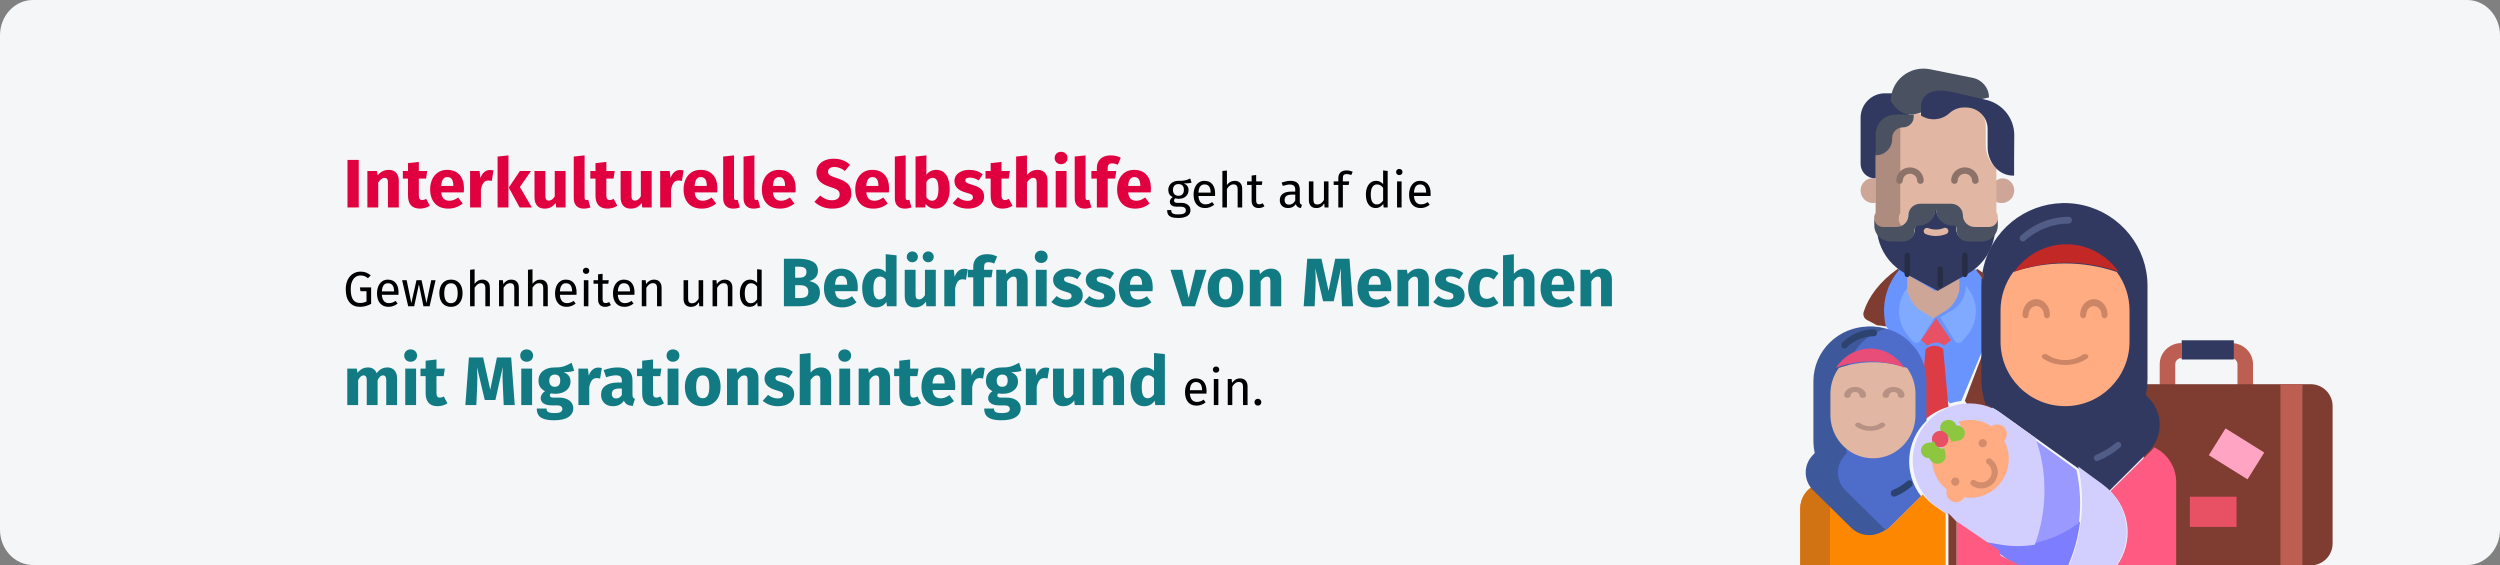 <?xml version="1.0" encoding="UTF-8"?>
<svg width="911px" height="206px" viewBox="0 0 911 206" version="1.1" xmlns="http://www.w3.org/2000/svg" xmlns:xlink="http://www.w3.org/1999/xlink">
    <rect x="0" y="0" width="911" height="206" fill="#808080" stroke="none"/>
    <title>interkulturelle-selbsthilfe-besonderheiten</title>
    <g id="Page-1" stroke="none" stroke-width="1" fill="none" fill-rule="evenodd">
        <g id="vorlage" transform="translate(2, -36512)" fill-rule="nonzero">
            <g id="interkulturelle-selbsthilfe-besonderheiten" transform="translate(-2, 36512)">
                <g id="Mask" fill="#F5F6F7">
                    <path d="M12,1.83757431e-22 L899,1.83757431e-22 C905.627,1.83757431e-22 911,5.765 911,12.876 L911,193.01 C911,200.121 905.627,205.886 899,205.886 L12,205.886 C5.373,205.886 0,200.121 0,193.01 L0,12.876 C0,5.765 5.373,1.83757431e-22 12,1.83757431e-22 Z" id="path-1"></path>
                </g>
                <g id="Interkulturelle-Selb" transform="translate(125.99, 55.321)">
                    <polygon id="Path" fill="#E0003F" points="4.735 2.95 4.735 20.275 0.635 20.275 0.635 2.95"></polygon>
                    <path d="M15.66,6.575 C16.81,6.575 17.71,6.925 18.36,7.625 C19.01,8.325 19.335,9.308 19.335,10.575 L19.335,20.275 L15.385,20.275 L15.385,11.25 C15.385,10.583 15.281,10.121 15.072,9.863 C14.864,9.604 14.552,9.475 14.135,9.475 C13.335,9.475 12.568,10.05 11.835,11.2 L11.835,20.275 L7.885,20.275 L7.885,7 L11.335,7 L11.61,8.575 C12.177,7.908 12.789,7.408 13.447,7.075 C14.106,6.742 14.843,6.575 15.66,6.575 Z" id="Path" fill="#E0003F"></path>
                    <path d="M30.635,19.65 C30.152,19.983 29.589,20.242 28.948,20.425 C28.306,20.608 27.668,20.7 27.035,20.7 C24.135,20.683 22.685,19.083 22.685,15.9 L22.685,9.75 L20.81,9.75 L20.81,7 L22.685,7 L22.685,4.125 L26.635,3.675 L26.635,7 L29.685,7 L29.26,9.75 L26.635,9.75 L26.635,15.85 C26.635,16.467 26.735,16.908 26.935,17.175 C27.135,17.442 27.452,17.575 27.885,17.575 C28.335,17.575 28.81,17.433 29.31,17.15 L30.635,19.65 Z" id="Path" fill="#E0003F"></path>
                    <path d="M43.085,13.375 C43.085,13.925 43.06,14.4 43.01,14.8 L34.785,14.8 C34.918,15.917 35.235,16.7 35.735,17.15 C36.235,17.6 36.927,17.825 37.81,17.825 C38.343,17.825 38.86,17.729 39.36,17.538 C39.86,17.346 40.402,17.05 40.985,16.65 L42.61,18.85 C41.06,20.083 39.335,20.7 37.435,20.7 C35.285,20.7 33.635,20.067 32.485,18.8 C31.335,17.533 30.76,15.833 30.76,13.7 C30.76,12.35 31.002,11.137 31.485,10.062 C31.968,8.988 32.677,8.137 33.61,7.513 C34.543,6.888 35.66,6.575 36.96,6.575 C38.877,6.575 40.377,7.175 41.46,8.375 C42.543,9.575 43.085,11.242 43.085,13.375 Z M39.21,12.25 C39.177,10.217 38.46,9.2 37.06,9.2 C36.377,9.2 35.847,9.45 35.472,9.95 C35.097,10.45 34.868,11.275 34.785,12.425 L39.21,12.425 L39.21,12.25 Z" id="Shape" fill="#E0003F"></path>
                    <path d="M52.51,6.625 C52.993,6.625 53.435,6.683 53.835,6.8 L53.21,10.625 C52.71,10.508 52.31,10.45 52.01,10.45 C51.227,10.45 50.631,10.721 50.222,11.262 C49.814,11.804 49.493,12.617 49.26,13.7 L49.26,20.275 L45.31,20.275 L45.31,7 L48.76,7 L49.085,9.575 C49.385,8.658 49.839,7.938 50.447,7.412 C51.056,6.888 51.743,6.625 52.51,6.625 Z" id="Path" fill="#E0003F"></path>
                    <path d="M59.285,1.3 L59.285,20.275 L55.335,20.275 L55.335,1.725 L59.285,1.3 Z M67.485,7 L63.46,12.825 L67.81,20.275 L63.36,20.275 L59.41,13.025 L63.46,7 L67.485,7 Z" id="Shape" fill="#E0003F"></path>
                    <path d="M80.11,20.275 L76.685,20.275 L76.51,18.6 C75.543,20 74.202,20.7 72.485,20.7 C71.268,20.7 70.347,20.333 69.722,19.6 C69.097,18.867 68.785,17.842 68.785,16.525 L68.785,7 L72.735,7 L72.735,16.025 C72.735,16.675 72.839,17.129 73.047,17.387 C73.256,17.646 73.577,17.775 74.01,17.775 C74.843,17.775 75.56,17.258 76.16,16.225 L76.16,7 L80.11,7 L80.11,20.275 Z" id="Path" fill="#E0003F"></path>
                    <path d="M86.735,20.7 C85.585,20.7 84.689,20.371 84.047,19.712 C83.406,19.054 83.085,18.117 83.085,16.9 L83.085,1.725 L87.035,1.3 L87.035,16.75 C87.035,17.3 87.26,17.575 87.71,17.575 C87.943,17.575 88.16,17.533 88.36,17.45 L89.135,20.25 C88.418,20.55 87.618,20.7 86.735,20.7 Z" id="Path" fill="#E0003F"></path>
                    <path d="M98.96,19.65 C98.477,19.983 97.914,20.242 97.272,20.425 C96.631,20.608 95.993,20.7 95.36,20.7 C92.46,20.683 91.01,19.083 91.01,15.9 L91.01,9.75 L89.135,9.75 L89.135,7 L91.01,7 L91.01,4.125 L94.96,3.675 L94.96,7 L98.01,7 L97.585,9.75 L94.96,9.75 L94.96,15.85 C94.96,16.467 95.06,16.908 95.26,17.175 C95.46,17.442 95.777,17.575 96.21,17.575 C96.66,17.575 97.135,17.433 97.635,17.15 L98.96,19.65 Z" id="Path" fill="#E0003F"></path>
                    <path d="M111.485,20.275 L108.06,20.275 L107.885,18.6 C106.918,20 105.577,20.7 103.86,20.7 C102.643,20.7 101.722,20.333 101.097,19.6 C100.472,18.867 100.16,17.842 100.16,16.525 L100.16,7 L104.11,7 L104.11,16.025 C104.11,16.675 104.214,17.129 104.422,17.387 C104.631,17.646 104.952,17.775 105.385,17.775 C106.218,17.775 106.935,17.258 107.535,16.225 L107.535,7 L111.485,7 L111.485,20.275 Z" id="Path" fill="#E0003F"></path>
                    <path d="M121.785,6.625 C122.268,6.625 122.71,6.683 123.11,6.8 L122.485,10.625 C121.985,10.508 121.585,10.45 121.285,10.45 C120.502,10.45 119.906,10.721 119.498,11.262 C119.089,11.804 118.768,12.617 118.535,13.7 L118.535,20.275 L114.585,20.275 L114.585,7 L118.035,7 L118.36,9.575 C118.66,8.658 119.114,7.938 119.722,7.412 C120.331,6.888 121.018,6.625 121.785,6.625 Z" id="Path" fill="#E0003F"></path>
                    <path d="M135.435,13.375 C135.435,13.925 135.41,14.4 135.36,14.8 L127.135,14.8 C127.268,15.917 127.585,16.7 128.085,17.15 C128.585,17.6 129.277,17.825 130.16,17.825 C130.693,17.825 131.21,17.729 131.71,17.538 C132.21,17.346 132.752,17.05 133.335,16.65 L134.96,18.85 C133.41,20.083 131.685,20.7 129.785,20.7 C127.635,20.7 125.985,20.067 124.835,18.8 C123.685,17.533 123.11,15.833 123.11,13.7 C123.11,12.35 123.352,11.137 123.835,10.062 C124.318,8.988 125.027,8.137 125.96,7.513 C126.893,6.888 128.01,6.575 129.31,6.575 C131.227,6.575 132.727,7.175 133.81,8.375 C134.893,9.575 135.435,11.242 135.435,13.375 Z M131.56,12.25 C131.527,10.217 130.81,9.2 129.41,9.2 C128.727,9.2 128.197,9.45 127.823,9.95 C127.448,10.45 127.218,11.275 127.135,12.425 L131.56,12.425 L131.56,12.25 Z" id="Shape" fill="#E0003F"></path>
                    <path d="M141.185,20.7 C140.035,20.7 139.139,20.371 138.498,19.712 C137.856,19.054 137.535,18.117 137.535,16.9 L137.535,1.725 L141.485,1.3 L141.485,16.75 C141.485,17.3 141.71,17.575 142.16,17.575 C142.393,17.575 142.61,17.533 142.81,17.45 L143.585,20.25 C142.868,20.55 142.068,20.7 141.185,20.7 Z" id="Path" fill="#E0003F"></path>
                    <path d="M148.61,20.7 C147.46,20.7 146.564,20.371 145.923,19.712 C145.281,19.054 144.96,18.117 144.96,16.9 L144.96,1.725 L148.91,1.3 L148.91,16.75 C148.91,17.3 149.135,17.575 149.585,17.575 C149.818,17.575 150.035,17.533 150.235,17.45 L151.01,20.25 C150.293,20.55 149.493,20.7 148.61,20.7 Z" id="Path" fill="#E0003F"></path>
                    <path d="M163.96,13.375 C163.96,13.925 163.935,14.4 163.885,14.8 L155.66,14.8 C155.793,15.917 156.11,16.7 156.61,17.15 C157.11,17.6 157.802,17.825 158.685,17.825 C159.218,17.825 159.735,17.729 160.235,17.538 C160.735,17.346 161.277,17.05 161.86,16.65 L163.485,18.85 C161.935,20.083 160.21,20.7 158.31,20.7 C156.16,20.7 154.51,20.067 153.36,18.8 C152.21,17.533 151.635,15.833 151.635,13.7 C151.635,12.35 151.877,11.137 152.36,10.062 C152.843,8.988 153.552,8.137 154.485,7.513 C155.418,6.888 156.535,6.575 157.835,6.575 C159.752,6.575 161.252,7.175 162.335,8.375 C163.418,9.575 163.96,11.242 163.96,13.375 Z M160.085,12.25 C160.052,10.217 159.335,9.2 157.935,9.2 C157.252,9.2 156.722,9.45 156.347,9.95 C155.972,10.45 155.743,11.275 155.66,12.425 L160.085,12.425 L160.085,12.25 Z" id="Shape" fill="#E0003F"></path>
                    <path d="M177.76,2.525 C179.06,2.525 180.189,2.708 181.148,3.075 C182.106,3.442 182.977,4 183.76,4.75 L181.86,6.975 C180.677,6.008 179.41,5.525 178.06,5.525 C177.343,5.525 176.777,5.671 176.36,5.963 C175.943,6.254 175.735,6.675 175.735,7.225 C175.735,7.608 175.827,7.921 176.01,8.162 C176.193,8.404 176.518,8.633 176.985,8.85 C177.452,9.067 178.152,9.325 179.085,9.625 C180.852,10.192 182.152,10.887 182.985,11.713 C183.818,12.537 184.235,13.708 184.235,15.225 C184.235,16.308 183.96,17.262 183.41,18.087 C182.86,18.913 182.068,19.554 181.035,20.012 C180.002,20.471 178.777,20.7 177.36,20.7 C175.943,20.7 174.689,20.475 173.597,20.025 C172.506,19.575 171.568,18.975 170.785,18.225 L172.86,15.95 C173.527,16.517 174.214,16.942 174.923,17.225 C175.631,17.508 176.402,17.65 177.235,17.65 C178.085,17.65 178.756,17.462 179.248,17.087 C179.739,16.712 179.985,16.192 179.985,15.525 C179.985,15.092 179.893,14.729 179.71,14.438 C179.527,14.146 179.21,13.883 178.76,13.65 C178.31,13.417 177.66,13.167 176.81,12.9 C174.893,12.317 173.531,11.6 172.722,10.75 C171.914,9.9 171.51,8.825 171.51,7.525 C171.51,6.525 171.777,5.646 172.31,4.888 C172.843,4.129 173.585,3.546 174.535,3.138 C175.485,2.729 176.56,2.525 177.76,2.525 Z" id="Path" fill="#E0003F"></path>
                    <path d="M197.985,13.375 C197.985,13.925 197.96,14.4 197.91,14.8 L189.685,14.8 C189.818,15.917 190.135,16.7 190.635,17.15 C191.135,17.6 191.827,17.825 192.71,17.825 C193.243,17.825 193.76,17.729 194.26,17.538 C194.76,17.346 195.302,17.05 195.885,16.65 L197.51,18.85 C195.96,20.083 194.235,20.7 192.335,20.7 C190.185,20.7 188.535,20.067 187.385,18.8 C186.235,17.533 185.66,15.833 185.66,13.7 C185.66,12.35 185.902,11.137 186.385,10.062 C186.868,8.988 187.577,8.137 188.51,7.513 C189.443,6.888 190.56,6.575 191.86,6.575 C193.777,6.575 195.277,7.175 196.36,8.375 C197.443,9.575 197.985,11.242 197.985,13.375 Z M194.11,12.25 C194.077,10.217 193.36,9.2 191.96,9.2 C191.277,9.2 190.748,9.45 190.373,9.95 C189.998,10.45 189.768,11.275 189.685,12.425 L194.11,12.425 L194.11,12.25 Z" id="Shape" fill="#E0003F"></path>
                    <path d="M203.735,20.7 C202.585,20.7 201.689,20.371 201.048,19.712 C200.406,19.054 200.085,18.117 200.085,16.9 L200.085,1.725 L204.035,1.3 L204.035,16.75 C204.035,17.3 204.26,17.575 204.71,17.575 C204.943,17.575 205.16,17.533 205.36,17.45 L206.135,20.25 C205.418,20.55 204.618,20.7 203.735,20.7 Z" id="Path" fill="#E0003F"></path>
                    <path d="M215.16,6.575 C216.743,6.575 217.96,7.196 218.81,8.438 C219.66,9.679 220.085,11.417 220.085,13.65 C220.085,15.017 219.873,16.233 219.447,17.3 C219.023,18.367 218.414,19.2 217.623,19.8 C216.831,20.4 215.893,20.7 214.81,20.7 C214.093,20.7 213.439,20.55 212.847,20.25 C212.256,19.95 211.752,19.533 211.335,19 L211.135,20.275 L207.635,20.275 L207.635,1.725 L211.585,1.3 L211.585,8.35 C211.985,7.8 212.498,7.367 213.123,7.05 C213.748,6.733 214.427,6.575 215.16,6.575 Z M213.66,17.825 C215.21,17.825 215.985,16.433 215.985,13.65 C215.985,12.067 215.802,10.975 215.435,10.375 C215.068,9.775 214.535,9.475 213.835,9.475 C212.952,9.475 212.202,9.992 211.585,11.025 L211.585,16.55 C211.835,16.95 212.139,17.262 212.498,17.488 C212.856,17.712 213.243,17.825 213.66,17.825 Z" id="Shape" fill="#E0003F"></path>
                    <path d="M227.235,6.575 C228.185,6.575 229.077,6.717 229.91,7 C230.743,7.283 231.477,7.683 232.11,8.2 L230.66,10.425 C229.577,9.742 228.485,9.4 227.385,9.4 C226.868,9.4 226.472,9.488 226.197,9.662 C225.923,9.838 225.785,10.083 225.785,10.4 C225.785,10.65 225.847,10.854 225.972,11.012 C226.097,11.171 226.352,11.333 226.735,11.5 C227.118,11.667 227.71,11.867 228.51,12.1 C229.893,12.5 230.923,13.021 231.597,13.662 C232.273,14.304 232.61,15.192 232.61,16.325 C232.61,17.225 232.352,18.004 231.835,18.663 C231.318,19.321 230.61,19.825 229.71,20.175 C228.81,20.525 227.81,20.7 226.71,20.7 C225.593,20.7 224.556,20.525 223.597,20.175 C222.639,19.825 221.827,19.342 221.16,18.725 L223.085,16.575 C224.202,17.442 225.377,17.875 226.61,17.875 C227.21,17.875 227.681,17.767 228.023,17.55 C228.364,17.333 228.535,17.025 228.535,16.625 C228.535,16.308 228.468,16.058 228.335,15.875 C228.202,15.692 227.943,15.521 227.56,15.363 C227.177,15.204 226.568,15.008 225.735,14.775 C224.418,14.392 223.435,13.858 222.785,13.175 C222.135,12.492 221.81,11.642 221.81,10.625 C221.81,9.858 222.031,9.171 222.472,8.562 C222.914,7.954 223.548,7.471 224.373,7.112 C225.197,6.754 226.152,6.575 227.235,6.575 Z" id="Path" fill="#E0003F"></path>
                    <path d="M242.96,19.65 C242.477,19.983 241.914,20.242 241.273,20.425 C240.631,20.608 239.993,20.7 239.36,20.7 C236.46,20.683 235.01,19.083 235.01,15.9 L235.01,9.75 L233.135,9.75 L233.135,7 L235.01,7 L235.01,4.125 L238.96,3.675 L238.96,7 L242.01,7 L241.585,9.75 L238.96,9.75 L238.96,15.85 C238.96,16.467 239.06,16.908 239.26,17.175 C239.46,17.442 239.777,17.575 240.21,17.575 C240.66,17.575 241.135,17.433 241.635,17.15 L242.96,19.65 Z" id="Path" fill="#E0003F"></path>
                    <path d="M252.06,6.575 C253.21,6.575 254.11,6.925 254.76,7.625 C255.41,8.325 255.735,9.308 255.735,10.575 L255.735,20.275 L251.785,20.275 L251.785,11.25 C251.785,10.583 251.677,10.121 251.46,9.863 C251.243,9.604 250.935,9.475 250.535,9.475 C249.735,9.475 248.968,10.042 248.235,11.175 L248.235,20.275 L244.285,20.275 L244.285,1.725 L248.235,1.325 L248.235,8.425 C248.785,7.808 249.368,7.346 249.985,7.037 C250.602,6.729 251.293,6.575 252.06,6.575 Z" id="Path" fill="#E0003F"></path>
                    <path d="M262.66,7 L262.66,20.275 L258.71,20.275 L258.71,7 L262.66,7 Z M260.66,0 C261.343,0 261.906,0.212 262.348,0.637 C262.789,1.062 263.01,1.6 263.01,2.25 C263.01,2.9 262.789,3.438 262.348,3.862 C261.906,4.287 261.343,4.5 260.66,4.5 C259.977,4.5 259.418,4.287 258.985,3.862 C258.552,3.438 258.335,2.9 258.335,2.25 C258.335,1.6 258.552,1.062 258.985,0.637 C259.418,0.212 259.977,0 260.66,0 Z" id="Shape" fill="#E0003F"></path>
                    <path d="M269.285,20.7 C268.135,20.7 267.239,20.371 266.598,19.712 C265.956,19.054 265.635,18.117 265.635,16.9 L265.635,1.725 L269.585,1.3 L269.585,16.75 C269.585,17.3 269.81,17.575 270.26,17.575 C270.493,17.575 270.71,17.533 270.91,17.45 L271.685,20.25 C270.968,20.55 270.168,20.7 269.285,20.7 Z" id="Path" fill="#E0003F"></path>
                    <path d="M279.26,4.225 C278.693,4.225 278.285,4.358 278.035,4.625 C277.785,4.892 277.66,5.342 277.66,5.975 L277.66,7 L280.785,7 L280.36,9.75 L277.66,9.75 L277.66,20.275 L273.71,20.275 L273.71,9.75 L271.71,9.75 L271.71,7 L273.71,7 L273.71,5.825 C273.71,4.492 274.147,3.404 275.022,2.562 C275.897,1.721 277.152,1.3 278.785,1.3 C280.102,1.3 281.31,1.583 282.41,2.15 L281.335,4.725 C280.668,4.392 279.977,4.225 279.26,4.225 Z" id="Path" fill="#E0003F"></path>
                    <path d="M293.41,13.375 C293.41,13.925 293.385,14.4 293.335,14.8 L285.11,14.8 C285.243,15.917 285.56,16.7 286.06,17.15 C286.56,17.6 287.252,17.825 288.135,17.825 C288.668,17.825 289.185,17.729 289.685,17.538 C290.185,17.346 290.727,17.05 291.31,16.65 L292.935,18.85 C291.385,20.083 289.66,20.7 287.76,20.7 C285.61,20.7 283.96,20.067 282.81,18.8 C281.66,17.533 281.085,15.833 281.085,13.7 C281.085,12.35 281.327,11.137 281.81,10.062 C282.293,8.988 283.002,8.137 283.935,7.513 C284.868,6.888 285.985,6.575 287.285,6.575 C289.202,6.575 290.702,7.175 291.785,8.375 C292.868,9.575 293.41,11.242 293.41,13.375 Z M289.535,12.25 C289.502,10.217 288.785,9.2 287.385,9.2 C286.702,9.2 286.173,9.45 285.798,9.95 C285.423,10.45 285.193,11.275 285.11,12.425 L289.535,12.425 L289.535,12.25 Z" id="Shape" fill="#E0003F"></path>
                    <path d="M308.215,11.221 C307.855,11.341 307.459,11.419 307.027,11.455 C306.595,11.491 306.067,11.509 305.443,11.509 C306.559,12.013 307.117,12.811 307.117,13.903 C307.117,14.851 306.793,15.625 306.145,16.225 C305.497,16.825 304.615,17.125 303.499,17.125 C303.067,17.125 302.665,17.065 302.293,16.945 C302.149,17.041 302.035,17.17 301.951,17.332 C301.867,17.494 301.825,17.659 301.825,17.827 C301.825,18.343 302.239,18.601 303.067,18.601 L304.579,18.601 C305.215,18.601 305.779,18.715 306.271,18.943 C306.763,19.171 307.144,19.483 307.414,19.879 C307.684,20.275 307.819,20.725 307.819,21.229 C307.819,22.153 307.441,22.864 306.685,23.362 C305.929,23.86 304.825,24.109 303.373,24.109 C302.353,24.109 301.546,24.004 300.952,23.794 C300.358,23.584 299.935,23.269 299.683,22.849 C299.431,22.429 299.305,21.889 299.305,21.229 L300.799,21.229 C300.799,21.613 300.871,21.916 301.015,22.138 C301.159,22.36 301.417,22.528 301.789,22.642 C302.161,22.756 302.689,22.813 303.373,22.813 C304.369,22.813 305.08,22.69 305.506,22.444 C305.932,22.198 306.145,21.829 306.145,21.337 C306.145,20.893 305.977,20.557 305.641,20.329 C305.305,20.101 304.837,19.987 304.237,19.987 L302.743,19.987 C301.939,19.987 301.33,19.816 300.916,19.474 C300.502,19.132 300.295,18.703 300.295,18.187 C300.295,17.875 300.385,17.575 300.565,17.287 C300.745,16.999 301.003,16.741 301.339,16.513 C300.787,16.225 300.382,15.868 300.124,15.442 C299.866,15.016 299.737,14.497 299.737,13.885 C299.737,13.249 299.896,12.679 300.214,12.175 C300.532,11.671 300.97,11.278 301.528,10.996 C302.086,10.714 302.707,10.573 303.391,10.573 C304.135,10.585 304.759,10.558 305.263,10.492 C305.767,10.426 306.184,10.336 306.514,10.222 C306.844,10.108 307.249,9.943 307.729,9.727 L308.215,11.221 Z M303.391,11.761 C302.767,11.761 302.284,11.956 301.942,12.346 C301.6,12.736 301.429,13.249 301.429,13.885 C301.429,14.533 301.603,15.052 301.951,15.442 C302.299,15.832 302.791,16.027 303.427,16.027 C304.075,16.027 304.57,15.838 304.912,15.46 C305.254,15.082 305.425,14.551 305.425,13.867 C305.425,12.463 304.747,11.761 303.391,11.761 Z" id="Shape" fill="#000000"></path>
                    <path d="M316.801,15.253 C316.801,15.529 316.789,15.811 316.765,16.099 L310.717,16.099 C310.789,17.143 311.053,17.911 311.509,18.403 C311.965,18.895 312.553,19.141 313.273,19.141 C313.729,19.141 314.149,19.075 314.533,18.943 C314.917,18.811 315.319,18.601 315.739,18.313 L316.459,19.303 C315.451,20.095 314.347,20.491 313.147,20.491 C311.827,20.491 310.798,20.059 310.06,19.195 C309.322,18.331 308.953,17.143 308.953,15.631 C308.953,14.647 309.112,13.774 309.43,13.012 C309.748,12.25 310.204,11.653 310.798,11.221 C311.392,10.789 312.091,10.573 312.895,10.573 C314.155,10.573 315.121,10.987 315.793,11.815 C316.465,12.643 316.801,13.789 316.801,15.253 Z M315.163,14.767 C315.163,13.831 314.977,13.117 314.605,12.625 C314.233,12.133 313.675,11.887 312.931,11.887 C311.575,11.887 310.837,12.883 310.717,14.875 L315.163,14.875 L315.163,14.767 Z" id="Shape" fill="#000000"></path>
                    <path d="M323.911,10.573 C324.775,10.573 325.45,10.831 325.936,11.347 C326.422,11.863 326.665,12.571 326.665,13.471 L326.665,20.275 L325.009,20.275 L325.009,13.705 C325.009,13.033 324.88,12.559 324.622,12.283 C324.364,12.007 323.989,11.869 323.497,11.869 C323.005,11.869 322.567,12.013 322.183,12.301 C321.799,12.589 321.439,12.997 321.103,13.525 L321.103,20.275 L319.447,20.275 L319.447,6.991 L321.103,6.811 L321.103,12.103 C321.847,11.083 322.783,10.573 323.911,10.573 Z" id="Path" fill="#000000"></path>
                    <path d="M334.783,19.843 C334.159,20.275 333.451,20.491 332.659,20.491 C331.855,20.491 331.228,20.26 330.778,19.798 C330.328,19.336 330.103,18.667 330.103,17.791 L330.103,12.067 L328.447,12.067 L328.447,10.789 L330.103,10.789 L330.103,8.647 L331.759,8.449 L331.759,10.789 L334.009,10.789 L333.829,12.067 L331.759,12.067 L331.759,17.719 C331.759,18.211 331.846,18.568 332.02,18.79 C332.194,19.012 332.485,19.123 332.893,19.123 C333.265,19.123 333.685,18.997 334.153,18.745 L334.783,19.843 Z" id="Path" fill="#000000"></path>
                    <path d="M347.653,18.061 C347.653,18.445 347.719,18.73 347.851,18.916 C347.983,19.102 348.181,19.243 348.445,19.339 L348.067,20.491 C347.575,20.431 347.179,20.293 346.879,20.077 C346.579,19.861 346.357,19.525 346.213,19.069 C345.577,20.017 344.635,20.491 343.387,20.491 C342.451,20.491 341.713,20.227 341.173,19.699 C340.633,19.171 340.363,18.481 340.363,17.629 C340.363,16.621 340.726,15.847 341.452,15.307 C342.178,14.767 343.207,14.497 344.539,14.497 L345.997,14.497 L345.997,13.795 C345.997,13.123 345.835,12.643 345.511,12.355 C345.187,12.067 344.689,11.923 344.017,11.923 C343.321,11.923 342.469,12.091 341.461,12.427 L341.047,11.221 C342.223,10.789 343.315,10.573 344.323,10.573 C345.439,10.573 346.273,10.846 346.825,11.392 C347.377,11.938 347.653,12.715 347.653,13.723 L347.653,18.061 Z M343.765,19.249 C344.713,19.249 345.457,18.757 345.997,17.773 L345.997,15.595 L344.755,15.595 C343.003,15.595 342.127,16.243 342.127,17.539 C342.127,18.103 342.265,18.529 342.541,18.817 C342.817,19.105 343.225,19.249 343.765,19.249 Z" id="Shape" fill="#000000"></path>
                    <path d="M358.111,20.275 L356.689,20.275 L356.563,18.799 C356.203,19.387 355.789,19.816 355.321,20.086 C354.853,20.356 354.283,20.491 353.611,20.491 C352.783,20.491 352.135,20.239 351.667,19.735 C351.199,19.231 350.965,18.517 350.965,17.593 L350.965,10.789 L352.621,10.789 L352.621,17.413 C352.621,18.061 352.735,18.52 352.963,18.79 C353.191,19.06 353.563,19.195 354.079,19.195 C355.003,19.195 355.795,18.649 356.455,17.557 L356.455,10.789 L358.111,10.789 L358.111,20.275 Z" id="Path" fill="#000000"></path>
                    <path d="M364.753,8.107 C364.249,8.107 363.889,8.218 363.673,8.44 C363.457,8.662 363.349,9.007 363.349,9.475 L363.349,10.789 L365.653,10.789 L365.473,12.067 L363.349,12.067 L363.349,20.275 L361.693,20.275 L361.693,12.067 L360.001,12.067 L360.001,10.789 L361.693,10.789 L361.693,9.493 C361.693,8.677 361.954,8.02 362.476,7.522 C362.998,7.024 363.727,6.775 364.663,6.775 C365.095,6.775 365.482,6.814 365.824,6.892 C366.166,6.97 366.535,7.093 366.931,7.261 L366.409,8.467 C365.869,8.227 365.317,8.107 364.753,8.107 Z" id="Path" fill="#000000"></path>
                    <path d="M379.675,6.973 L379.675,20.275 L378.217,20.275 L378.055,18.961 C377.743,19.441 377.353,19.816 376.885,20.086 C376.417,20.356 375.895,20.491 375.319,20.491 C374.191,20.491 373.312,20.047 372.682,19.159 C372.052,18.271 371.737,17.077 371.737,15.577 C371.737,14.605 371.887,13.741 372.187,12.985 C372.487,12.229 372.919,11.638 373.483,11.212 C374.047,10.786 374.707,10.573 375.463,10.573 C376.435,10.573 377.287,10.963 378.019,11.743 L378.019,6.775 L379.675,6.973 Z M375.679,19.177 C376.183,19.177 376.615,19.06 376.975,18.826 C377.335,18.592 377.683,18.241 378.019,17.773 L378.019,13.129 C377.707,12.721 377.374,12.412 377.02,12.202 C376.666,11.992 376.267,11.887 375.823,11.887 C375.091,11.887 374.524,12.193 374.122,12.805 C373.72,13.417 373.519,14.329 373.519,15.541 C373.519,16.765 373.705,17.677 374.077,18.277 C374.449,18.877 374.983,19.177 375.679,19.177 Z" id="Shape" fill="#000000"></path>
                    <path d="M384.751,10.789 L384.751,20.275 L383.095,20.275 L383.095,10.789 L384.751,10.789 Z M383.905,6.235 C384.253,6.235 384.535,6.343 384.751,6.559 C384.967,6.775 385.075,7.045 385.075,7.369 C385.075,7.693 384.967,7.96 384.751,8.17 C384.535,8.38 384.253,8.485 383.905,8.485 C383.569,8.485 383.293,8.38 383.077,8.17 C382.861,7.96 382.753,7.693 382.753,7.369 C382.753,7.045 382.861,6.775 383.077,6.559 C383.293,6.343 383.569,6.235 383.905,6.235 Z" id="Shape" fill="#000000"></path>
                    <path d="M395.335,15.253 C395.335,15.529 395.323,15.811 395.299,16.099 L389.251,16.099 C389.323,17.143 389.587,17.911 390.043,18.403 C390.499,18.895 391.087,19.141 391.807,19.141 C392.263,19.141 392.683,19.075 393.067,18.943 C393.451,18.811 393.853,18.601 394.273,18.313 L394.993,19.303 C393.985,20.095 392.881,20.491 391.681,20.491 C390.361,20.491 389.332,20.059 388.594,19.195 C387.856,18.331 387.487,17.143 387.487,15.631 C387.487,14.647 387.646,13.774 387.964,13.012 C388.282,12.25 388.738,11.653 389.332,11.221 C389.926,10.789 390.625,10.573 391.429,10.573 C392.689,10.573 393.655,10.987 394.327,11.815 C394.999,12.643 395.335,13.789 395.335,15.253 Z M393.697,14.767 C393.697,13.831 393.511,13.117 393.139,12.625 C392.767,12.133 392.209,11.887 391.465,11.887 C390.109,11.887 389.371,12.883 389.251,14.875 L393.697,14.875 L393.697,14.767 Z" id="Shape" fill="#000000"></path>
                    <path d="M5.382,43.657 C6.162,43.657 6.837,43.768 7.407,43.99 C7.977,44.212 8.544,44.557 9.108,45.025 L8.1,46.069 C7.656,45.709 7.23,45.451 6.822,45.295 C6.414,45.139 5.934,45.061 5.382,45.061 C4.746,45.061 4.161,45.232 3.627,45.574 C3.093,45.916 2.658,46.462 2.322,47.212 C1.986,47.962 1.818,48.913 1.818,50.065 C1.818,51.805 2.103,53.077 2.673,53.881 C3.243,54.685 4.086,55.087 5.202,55.087 C6.114,55.087 6.9,54.901 7.56,54.529 L7.56,50.785 L5.364,50.785 L5.166,49.399 L9.252,49.399 L9.252,55.393 C7.968,56.125 6.618,56.491 5.202,56.491 C3.57,56.491 2.295,55.945 1.377,54.853 C0.459,53.761 0,52.165 0,50.065 C0,48.721 0.243,47.566 0.729,46.6 C1.215,45.634 1.869,44.902 2.691,44.404 C3.513,43.906 4.41,43.657 5.382,43.657 Z" id="Path" fill="#000000"></path>
                    <path d="M19.242,51.253 C19.242,51.529 19.23,51.811 19.206,52.099 L13.158,52.099 C13.23,53.143 13.494,53.911 13.95,54.403 C14.406,54.895 14.994,55.141 15.714,55.141 C16.17,55.141 16.59,55.075 16.974,54.943 C17.358,54.811 17.76,54.601 18.18,54.313 L18.9,55.303 C17.892,56.095 16.788,56.491 15.588,56.491 C14.268,56.491 13.239,56.059 12.501,55.195 C11.763,54.331 11.394,53.143 11.394,51.631 C11.394,50.647 11.553,49.774 11.871,49.012 C12.189,48.25 12.645,47.653 13.239,47.221 C13.833,46.789 14.532,46.573 15.336,46.573 C16.596,46.573 17.562,46.987 18.234,47.815 C18.906,48.643 19.242,49.789 19.242,51.253 Z M17.604,50.767 C17.604,49.831 17.418,49.117 17.046,48.625 C16.674,48.133 16.116,47.887 15.372,47.887 C14.016,47.887 13.278,48.883 13.158,50.875 L17.604,50.875 L17.604,50.767 Z" id="Shape" fill="#000000"></path>
                    <polygon id="Path" fill="#000000" points="32.724 46.789 30.564 56.275 28.314 56.275 26.658 48.283 24.948 56.275 22.752 56.275 20.538 46.789 22.194 46.789 23.904 55.123 25.776 46.789 27.63 46.789 29.412 55.123 31.14 46.789"></polygon>
                    <path d="M38.358,46.573 C39.69,46.573 40.725,47.017 41.463,47.905 C42.201,48.793 42.57,49.999 42.57,51.523 C42.57,52.507 42.402,53.374 42.066,54.124 C41.73,54.874 41.244,55.456 40.608,55.87 C39.972,56.284 39.216,56.491 38.34,56.491 C37.008,56.491 35.97,56.047 35.226,55.159 C34.482,54.271 34.11,53.065 34.11,51.541 C34.11,50.557 34.278,49.69 34.614,48.94 C34.95,48.19 35.436,47.608 36.072,47.194 C36.708,46.78 37.47,46.573 38.358,46.573 Z M38.358,47.905 C36.714,47.905 35.892,49.117 35.892,51.541 C35.892,53.953 36.708,55.159 38.34,55.159 C39.972,55.159 40.788,53.947 40.788,51.523 C40.788,49.111 39.978,47.905 38.358,47.905 Z" id="Shape" fill="#000000"></path>
                    <path d="M49.77,46.573 C50.634,46.573 51.309,46.831 51.795,47.347 C52.281,47.863 52.524,48.571 52.524,49.471 L52.524,56.275 L50.868,56.275 L50.868,49.705 C50.868,49.033 50.739,48.559 50.481,48.283 C50.223,48.007 49.848,47.869 49.356,47.869 C48.864,47.869 48.426,48.013 48.042,48.301 C47.658,48.589 47.298,48.997 46.962,49.525 L46.962,56.275 L45.306,56.275 L45.306,42.991 L46.962,42.811 L46.962,48.103 C47.706,47.083 48.642,46.573 49.77,46.573 Z" id="Path" fill="#000000"></path>
                    <path d="M60.318,46.573 C61.182,46.573 61.857,46.831 62.343,47.347 C62.829,47.863 63.072,48.571 63.072,49.471 L63.072,56.275 L61.416,56.275 L61.416,49.705 C61.416,49.033 61.29,48.559 61.038,48.283 C60.786,48.007 60.414,47.869 59.922,47.869 C59.418,47.869 58.974,48.013 58.59,48.301 C58.206,48.589 57.846,49.003 57.51,49.543 L57.51,56.275 L55.854,56.275 L55.854,46.789 L57.276,46.789 L57.42,48.193 C57.756,47.689 58.173,47.293 58.671,47.005 C59.169,46.717 59.718,46.573 60.318,46.573 Z" id="Path" fill="#000000"></path>
                    <path d="M70.866,46.573 C71.73,46.573 72.405,46.831 72.891,47.347 C73.377,47.863 73.62,48.571 73.62,49.471 L73.62,56.275 L71.964,56.275 L71.964,49.705 C71.964,49.033 71.835,48.559 71.577,48.283 C71.319,48.007 70.944,47.869 70.452,47.869 C69.96,47.869 69.522,48.013 69.138,48.301 C68.754,48.589 68.394,48.997 68.058,49.525 L68.058,56.275 L66.402,56.275 L66.402,42.991 L68.058,42.811 L68.058,48.103 C68.802,47.083 69.738,46.573 70.866,46.573 Z" id="Path" fill="#000000"></path>
                    <path d="M84.114,51.253 C84.114,51.529 84.102,51.811 84.078,52.099 L78.03,52.099 C78.102,53.143 78.366,53.911 78.822,54.403 C79.278,54.895 79.866,55.141 80.586,55.141 C81.042,55.141 81.462,55.075 81.846,54.943 C82.23,54.811 82.632,54.601 83.052,54.313 L83.772,55.303 C82.764,56.095 81.66,56.491 80.46,56.491 C79.14,56.491 78.111,56.059 77.373,55.195 C76.635,54.331 76.266,53.143 76.266,51.631 C76.266,50.647 76.425,49.774 76.743,49.012 C77.061,48.25 77.517,47.653 78.111,47.221 C78.705,46.789 79.404,46.573 80.208,46.573 C81.468,46.573 82.434,46.987 83.106,47.815 C83.778,48.643 84.114,49.789 84.114,51.253 Z M82.476,50.767 C82.476,49.831 82.29,49.117 81.918,48.625 C81.546,48.133 80.988,47.887 80.244,47.887 C78.888,47.887 78.15,48.883 78.03,50.875 L82.476,50.875 L82.476,50.767 Z" id="Shape" fill="#000000"></path>
                    <path d="M88.416,46.789 L88.416,56.275 L86.76,56.275 L86.76,46.789 L88.416,46.789 Z M87.57,42.235 C87.918,42.235 88.2,42.343 88.416,42.559 C88.632,42.775 88.74,43.045 88.74,43.369 C88.74,43.693 88.632,43.96 88.416,44.17 C88.2,44.38 87.918,44.485 87.57,44.485 C87.234,44.485 86.958,44.38 86.742,44.17 C86.526,43.96 86.418,43.693 86.418,43.369 C86.418,43.045 86.526,42.775 86.742,42.559 C86.958,42.343 87.234,42.235 87.57,42.235 Z" id="Shape" fill="#000000"></path>
                    <path d="M96.624,55.843 C96,56.275 95.292,56.491 94.5,56.491 C93.696,56.491 93.069,56.26 92.619,55.798 C92.169,55.336 91.944,54.667 91.944,53.791 L91.944,48.067 L90.288,48.067 L90.288,46.789 L91.944,46.789 L91.944,44.647 L93.6,44.449 L93.6,46.789 L95.85,46.789 L95.67,48.067 L93.6,48.067 L93.6,53.719 C93.6,54.211 93.687,54.568 93.861,54.79 C94.035,55.012 94.326,55.123 94.734,55.123 C95.106,55.123 95.526,54.997 95.994,54.745 L96.624,55.843 Z" id="Path" fill="#000000"></path>
                    <path d="M105.228,51.253 C105.228,51.529 105.216,51.811 105.192,52.099 L99.144,52.099 C99.216,53.143 99.48,53.911 99.936,54.403 C100.392,54.895 100.98,55.141 101.7,55.141 C102.156,55.141 102.576,55.075 102.96,54.943 C103.344,54.811 103.746,54.601 104.166,54.313 L104.886,55.303 C103.878,56.095 102.774,56.491 101.574,56.491 C100.254,56.491 99.225,56.059 98.487,55.195 C97.749,54.331 97.38,53.143 97.38,51.631 C97.38,50.647 97.539,49.774 97.857,49.012 C98.175,48.25 98.631,47.653 99.225,47.221 C99.819,46.789 100.518,46.573 101.322,46.573 C102.582,46.573 103.548,46.987 104.22,47.815 C104.892,48.643 105.228,49.789 105.228,51.253 Z M103.59,50.767 C103.59,49.831 103.404,49.117 103.032,48.625 C102.66,48.133 102.102,47.887 101.358,47.887 C100.002,47.887 99.264,48.883 99.144,50.875 L103.59,50.875 L103.59,50.767 Z" id="Shape" fill="#000000"></path>
                    <path d="M112.338,46.573 C113.202,46.573 113.877,46.831 114.363,47.347 C114.849,47.863 115.092,48.571 115.092,49.471 L115.092,56.275 L113.436,56.275 L113.436,49.705 C113.436,49.033 113.31,48.559 113.058,48.283 C112.806,48.007 112.434,47.869 111.942,47.869 C111.438,47.869 110.994,48.013 110.61,48.301 C110.226,48.589 109.866,49.003 109.53,49.543 L109.53,56.275 L107.874,56.275 L107.874,46.789 L109.296,46.789 L109.44,48.193 C109.776,47.689 110.193,47.293 110.691,47.005 C111.189,46.717 111.738,46.573 112.338,46.573 Z" id="Path" fill="#000000"></path>
                    <path d="M130.248,56.275 L128.826,56.275 L128.7,54.799 C128.34,55.387 127.926,55.816 127.458,56.086 C126.99,56.356 126.42,56.491 125.748,56.491 C124.92,56.491 124.272,56.239 123.804,55.735 C123.336,55.231 123.102,54.517 123.102,53.593 L123.102,46.789 L124.758,46.789 L124.758,53.413 C124.758,54.061 124.872,54.52 125.1,54.79 C125.328,55.06 125.7,55.195 126.216,55.195 C127.14,55.195 127.932,54.649 128.592,53.557 L128.592,46.789 L130.248,46.789 L130.248,56.275 Z" id="Path" fill="#000000"></path>
                    <path d="M138.132,46.573 C138.996,46.573 139.671,46.831 140.157,47.347 C140.643,47.863 140.886,48.571 140.886,49.471 L140.886,56.275 L139.23,56.275 L139.23,49.705 C139.23,49.033 139.104,48.559 138.852,48.283 C138.6,48.007 138.228,47.869 137.736,47.869 C137.232,47.869 136.788,48.013 136.404,48.301 C136.02,48.589 135.66,49.003 135.324,49.543 L135.324,56.275 L133.668,56.275 L133.668,46.789 L135.09,46.789 L135.234,48.193 C135.57,47.689 135.987,47.293 136.485,47.005 C136.983,46.717 137.532,46.573 138.132,46.573 Z" id="Path" fill="#000000"></path>
                    <path d="M151.56,42.973 L151.56,56.275 L150.102,56.275 L149.94,54.961 C149.628,55.441 149.238,55.816 148.77,56.086 C148.302,56.356 147.78,56.491 147.204,56.491 C146.076,56.491 145.197,56.047 144.567,55.159 C143.937,54.271 143.622,53.077 143.622,51.577 C143.622,50.605 143.772,49.741 144.072,48.985 C144.372,48.229 144.804,47.638 145.368,47.212 C145.932,46.786 146.592,46.573 147.348,46.573 C148.32,46.573 149.172,46.963 149.904,47.743 L149.904,42.775 L151.56,42.973 Z M147.564,55.177 C148.068,55.177 148.5,55.06 148.86,54.826 C149.22,54.592 149.568,54.241 149.904,53.773 L149.904,49.129 C149.592,48.721 149.259,48.412 148.905,48.202 C148.551,47.992 148.152,47.887 147.708,47.887 C146.976,47.887 146.409,48.193 146.007,48.805 C145.605,49.417 145.404,50.329 145.404,51.541 C145.404,52.765 145.59,53.677 145.962,54.277 C146.334,54.877 146.868,55.177 147.564,55.177 Z" id="Shape" fill="#000000"></path>
                    <path d="M168.89,47.1 C170.04,47.317 170.977,47.742 171.702,48.375 C172.428,49.008 172.79,49.958 172.79,51.225 C172.79,53.075 172.127,54.379 170.803,55.138 C169.477,55.896 167.623,56.275 165.24,56.275 L159.665,56.275 L159.665,38.95 L164.565,38.95 C166.998,38.95 168.857,39.296 170.14,39.987 C171.423,40.679 172.065,41.808 172.065,43.375 C172.065,44.392 171.761,45.212 171.153,45.837 C170.544,46.462 169.79,46.883 168.89,47.1 Z M163.765,41.85 L163.765,45.875 L165.29,45.875 C167.023,45.875 167.89,45.175 167.89,43.775 C167.89,43.075 167.657,42.579 167.19,42.288 C166.723,41.996 165.982,41.85 164.965,41.85 L163.765,41.85 Z M165.265,53.3 C166.348,53.3 167.169,53.138 167.727,52.812 C168.286,52.487 168.565,51.883 168.565,51 C168.565,49.4 167.565,48.6 165.565,48.6 L163.765,48.6 L163.765,53.3 L165.265,53.3 Z" id="Shape" fill="#117A83"></path>
                    <path d="M186.59,49.375 C186.59,49.925 186.565,50.4 186.515,50.8 L178.29,50.8 C178.423,51.917 178.74,52.7 179.24,53.15 C179.74,53.6 180.432,53.825 181.315,53.825 C181.848,53.825 182.365,53.729 182.865,53.538 C183.365,53.346 183.907,53.05 184.49,52.65 L186.115,54.85 C184.565,56.083 182.84,56.7 180.94,56.7 C178.79,56.7 177.14,56.067 175.99,54.8 C174.84,53.533 174.265,51.833 174.265,49.7 C174.265,48.35 174.507,47.138 174.99,46.062 C175.473,44.987 176.182,44.138 177.115,43.513 C178.048,42.888 179.165,42.575 180.465,42.575 C182.382,42.575 183.882,43.175 184.965,44.375 C186.048,45.575 186.59,47.242 186.59,49.375 Z M182.715,48.25 C182.682,46.217 181.965,45.2 180.565,45.2 C179.882,45.2 179.352,45.45 178.977,45.95 C178.602,46.45 178.373,47.275 178.29,48.425 L182.715,48.425 L182.715,48.25 Z" id="Shape" fill="#117A83"></path>
                    <path d="M200.715,37.725 L200.715,56.275 L197.215,56.275 L197.015,54.725 C196.082,56.042 194.823,56.7 193.24,56.7 C191.59,56.7 190.336,56.067 189.477,54.8 C188.619,53.533 188.19,51.8 188.19,49.6 C188.19,48.25 188.415,47.042 188.865,45.975 C189.315,44.908 189.952,44.075 190.778,43.475 C191.602,42.875 192.548,42.575 193.615,42.575 C194.882,42.575 195.932,42.992 196.765,43.825 L196.765,37.3 L200.715,37.725 Z M194.465,53.8 C195.382,53.8 196.148,53.3 196.765,52.3 L196.765,46.575 C196.448,46.192 196.127,45.908 195.803,45.725 C195.477,45.542 195.107,45.45 194.69,45.45 C193.957,45.45 193.373,45.792 192.94,46.475 C192.507,47.158 192.29,48.208 192.29,49.625 C192.29,51.175 192.477,52.258 192.852,52.875 C193.227,53.492 193.765,53.8 194.465,53.8 Z" id="Shape" fill="#117A83"></path>
                    <path d="M215.015,56.275 L211.59,56.275 L211.415,54.6 C210.448,56 209.107,56.7 207.39,56.7 C206.173,56.7 205.252,56.333 204.627,55.6 C204.002,54.867 203.69,53.842 203.69,52.525 L203.69,43 L207.64,43 L207.64,52.025 C207.64,52.675 207.744,53.129 207.952,53.388 C208.161,53.646 208.482,53.775 208.915,53.775 C209.748,53.775 210.465,53.258 211.065,52.225 L211.065,43 L215.015,43 L215.015,56.275 Z M206.465,36.3 C207.032,36.3 207.511,36.492 207.903,36.875 C208.294,37.258 208.49,37.725 208.49,38.275 C208.49,38.825 208.294,39.292 207.903,39.675 C207.511,40.058 207.032,40.25 206.465,40.25 C205.898,40.25 205.419,40.058 205.028,39.675 C204.636,39.292 204.44,38.825 204.44,38.275 C204.44,37.725 204.636,37.258 205.028,36.875 C205.419,36.492 205.898,36.3 206.465,36.3 Z M212.24,36.3 C212.823,36.3 213.307,36.492 213.69,36.875 C214.073,37.258 214.265,37.725 214.265,38.275 C214.265,38.825 214.073,39.292 213.69,39.675 C213.307,40.058 212.823,40.25 212.24,40.25 C211.69,40.25 211.219,40.058 210.827,39.675 C210.436,39.292 210.24,38.825 210.24,38.275 C210.24,37.725 210.436,37.258 210.827,36.875 C211.219,36.492 211.69,36.3 212.24,36.3 Z" id="Shape" fill="#117A83"></path>
                    <path d="M225.315,42.625 C225.798,42.625 226.24,42.683 226.64,42.8 L226.015,46.625 C225.515,46.508 225.115,46.45 224.815,46.45 C224.032,46.45 223.436,46.721 223.028,47.263 C222.619,47.804 222.298,48.617 222.065,49.7 L222.065,56.275 L218.115,56.275 L218.115,43 L221.565,43 L221.89,45.575 C222.19,44.658 222.644,43.938 223.252,43.413 C223.861,42.888 224.548,42.625 225.315,42.625 Z" id="Path" fill="#117A83"></path>
                    <path d="M234.215,40.225 C233.648,40.225 233.24,40.358 232.99,40.625 C232.74,40.892 232.615,41.342 232.615,41.975 L232.615,43 L235.74,43 L235.315,45.75 L232.615,45.75 L232.615,56.275 L228.665,56.275 L228.665,45.75 L226.665,45.75 L226.665,43 L228.665,43 L228.665,41.825 C228.665,40.492 229.102,39.404 229.977,38.562 C230.852,37.721 232.107,37.3 233.74,37.3 C235.057,37.3 236.265,37.583 237.365,38.15 L236.29,40.725 C235.623,40.392 234.932,40.225 234.215,40.225 Z" id="Path" fill="#117A83"></path>
                    <path d="M244.815,42.575 C245.965,42.575 246.865,42.925 247.515,43.625 C248.165,44.325 248.49,45.308 248.49,46.575 L248.49,56.275 L244.54,56.275 L244.54,47.25 C244.54,46.583 244.436,46.121 244.227,45.862 C244.019,45.604 243.707,45.475 243.29,45.475 C242.49,45.475 241.723,46.05 240.99,47.2 L240.99,56.275 L237.04,56.275 L237.04,43 L240.49,43 L240.765,44.575 C241.332,43.908 241.944,43.408 242.602,43.075 C243.261,42.742 243.998,42.575 244.815,42.575 Z" id="Path" fill="#117A83"></path>
                    <path d="M255.415,43 L255.415,56.275 L251.465,56.275 L251.465,43 L255.415,43 Z M253.415,36 C254.098,36 254.661,36.212 255.102,36.638 C255.544,37.062 255.765,37.6 255.765,38.25 C255.765,38.9 255.544,39.438 255.102,39.862 C254.661,40.288 254.098,40.5 253.415,40.5 C252.732,40.5 252.173,40.288 251.74,39.862 C251.307,39.438 251.09,38.9 251.09,38.25 C251.09,37.6 251.307,37.062 251.74,36.638 C252.173,36.212 252.732,36 253.415,36 Z" id="Shape" fill="#117A83"></path>
                    <path d="M263.19,42.575 C264.14,42.575 265.032,42.717 265.865,43 C266.698,43.283 267.432,43.683 268.065,44.2 L266.615,46.425 C265.532,45.742 264.44,45.4 263.34,45.4 C262.823,45.4 262.428,45.487 262.152,45.663 C261.877,45.837 261.74,46.083 261.74,46.4 C261.74,46.65 261.803,46.854 261.928,47.013 C262.053,47.171 262.307,47.333 262.69,47.5 C263.073,47.667 263.665,47.867 264.465,48.1 C265.848,48.5 266.877,49.021 267.553,49.663 C268.228,50.304 268.565,51.192 268.565,52.325 C268.565,53.225 268.307,54.004 267.79,54.663 C267.273,55.321 266.565,55.825 265.665,56.175 C264.765,56.525 263.765,56.7 262.665,56.7 C261.548,56.7 260.511,56.525 259.553,56.175 C258.594,55.825 257.782,55.342 257.115,54.725 L259.04,52.575 C260.157,53.442 261.332,53.875 262.565,53.875 C263.165,53.875 263.636,53.767 263.978,53.55 C264.319,53.333 264.49,53.025 264.49,52.625 C264.49,52.308 264.423,52.058 264.29,51.875 C264.157,51.692 263.898,51.521 263.515,51.362 C263.132,51.204 262.523,51.008 261.69,50.775 C260.373,50.392 259.39,49.858 258.74,49.175 C258.09,48.492 257.765,47.642 257.765,46.625 C257.765,45.858 257.986,45.171 258.428,44.562 C258.869,43.954 259.502,43.471 260.327,43.112 C261.152,42.754 262.107,42.575 263.19,42.575 Z" id="Path" fill="#117A83"></path>
                    <path d="M275.09,42.575 C276.04,42.575 276.932,42.717 277.765,43 C278.598,43.283 279.332,43.683 279.965,44.2 L278.515,46.425 C277.432,45.742 276.34,45.4 275.24,45.4 C274.723,45.4 274.327,45.487 274.053,45.663 C273.777,45.837 273.64,46.083 273.64,46.4 C273.64,46.65 273.702,46.854 273.827,47.013 C273.952,47.171 274.207,47.333 274.59,47.5 C274.973,47.667 275.565,47.867 276.365,48.1 C277.748,48.5 278.777,49.021 279.452,49.663 C280.127,50.304 280.465,51.192 280.465,52.325 C280.465,53.225 280.207,54.004 279.69,54.663 C279.173,55.321 278.465,55.825 277.565,56.175 C276.665,56.525 275.665,56.7 274.565,56.7 C273.448,56.7 272.411,56.525 271.452,56.175 C270.494,55.825 269.682,55.342 269.015,54.725 L270.94,52.575 C272.057,53.442 273.232,53.875 274.465,53.875 C275.065,53.875 275.536,53.767 275.877,53.55 C276.219,53.333 276.39,53.025 276.39,52.625 C276.39,52.308 276.323,52.058 276.19,51.875 C276.057,51.692 275.798,51.521 275.415,51.362 C275.032,51.204 274.423,51.008 273.59,50.775 C272.273,50.392 271.29,49.858 270.64,49.175 C269.99,48.492 269.665,47.642 269.665,46.625 C269.665,45.858 269.886,45.171 270.327,44.562 C270.769,43.954 271.402,43.471 272.228,43.112 C273.053,42.754 274.007,42.575 275.09,42.575 Z" id="Path" fill="#117A83"></path>
                    <path d="M294.065,49.375 C294.065,49.925 294.04,50.4 293.99,50.8 L285.765,50.8 C285.898,51.917 286.215,52.7 286.715,53.15 C287.215,53.6 287.907,53.825 288.79,53.825 C289.323,53.825 289.84,53.729 290.34,53.538 C290.84,53.346 291.382,53.05 291.965,52.65 L293.59,54.85 C292.04,56.083 290.315,56.7 288.415,56.7 C286.265,56.7 284.615,56.067 283.465,54.8 C282.315,53.533 281.74,51.833 281.74,49.7 C281.74,48.35 281.982,47.138 282.465,46.062 C282.948,44.987 283.657,44.138 284.59,43.513 C285.523,42.888 286.64,42.575 287.94,42.575 C289.857,42.575 291.357,43.175 292.44,44.375 C293.523,45.575 294.065,47.242 294.065,49.375 Z M290.19,48.25 C290.157,46.217 289.44,45.2 288.04,45.2 C287.357,45.2 286.827,45.45 286.452,45.95 C286.077,46.45 285.848,47.275 285.765,48.425 L290.19,48.425 L290.19,48.25 Z" id="Shape" fill="#117A83"></path>
                    <polygon id="Path" fill="#117A83" points="313.64 43 309.465 56.275 304.79 56.275 300.515 43 304.815 43 307.165 53.275 309.615 43"></polygon>
                    <path d="M320.59,42.575 C322.623,42.575 324.215,43.196 325.365,44.438 C326.515,45.679 327.09,47.417 327.09,49.65 C327.09,51.067 326.827,52.304 326.303,53.362 C325.777,54.421 325.027,55.242 324.053,55.825 C323.077,56.408 321.923,56.7 320.59,56.7 C318.573,56.7 316.986,56.079 315.827,54.837 C314.669,53.596 314.09,51.858 314.09,49.625 C314.09,48.208 314.353,46.971 314.877,45.913 C315.402,44.854 316.152,44.033 317.127,43.45 C318.103,42.867 319.257,42.575 320.59,42.575 Z M320.59,45.475 C319.79,45.475 319.19,45.812 318.79,46.487 C318.39,47.163 318.19,48.208 318.19,49.625 C318.19,51.075 318.386,52.133 318.777,52.8 C319.169,53.467 319.773,53.8 320.59,53.8 C321.39,53.8 321.99,53.462 322.39,52.788 C322.79,52.112 322.99,51.067 322.99,49.65 C322.99,48.2 322.794,47.142 322.402,46.475 C322.011,45.808 321.407,45.475 320.59,45.475 Z" id="Shape" fill="#117A83"></path>
                    <path d="M337.215,42.575 C338.365,42.575 339.265,42.925 339.915,43.625 C340.565,44.325 340.89,45.308 340.89,46.575 L340.89,56.275 L336.94,56.275 L336.94,47.25 C336.94,46.583 336.836,46.121 336.627,45.862 C336.419,45.604 336.107,45.475 335.69,45.475 C334.89,45.475 334.123,46.05 333.39,47.2 L333.39,56.275 L329.44,56.275 L329.44,43 L332.89,43 L333.165,44.575 C333.732,43.908 334.344,43.408 335.002,43.075 C335.661,42.742 336.398,42.575 337.215,42.575 Z" id="Path" fill="#117A83"></path>
                    <path d="M367.065,56.275 L363.04,56.275 L362.74,49.5 C362.657,47.883 362.615,46.442 362.615,45.175 C362.615,44.208 362.64,43.292 362.69,42.425 L360.015,54.45 L356.14,54.45 L353.29,42.425 C353.39,43.875 353.44,45.242 353.44,46.525 C353.44,47.492 353.415,48.5 353.365,49.55 L353.065,56.275 L349.065,56.275 L350.365,38.95 L355.54,38.95 L358.14,50.7 L360.565,38.95 L365.765,38.95 L367.065,56.275 Z" id="Path" fill="#117A83"></path>
                    <path d="M381.015,49.375 C381.015,49.925 380.99,50.4 380.94,50.8 L372.715,50.8 C372.848,51.917 373.165,52.7 373.665,53.15 C374.165,53.6 374.857,53.825 375.74,53.825 C376.273,53.825 376.79,53.729 377.29,53.538 C377.79,53.346 378.332,53.05 378.915,52.65 L380.54,54.85 C378.99,56.083 377.265,56.7 375.365,56.7 C373.215,56.7 371.565,56.067 370.415,54.8 C369.265,53.533 368.69,51.833 368.69,49.7 C368.69,48.35 368.932,47.138 369.415,46.062 C369.898,44.987 370.607,44.138 371.54,43.513 C372.473,42.888 373.59,42.575 374.89,42.575 C376.807,42.575 378.307,43.175 379.39,44.375 C380.473,45.575 381.015,47.242 381.015,49.375 Z M377.14,48.25 C377.107,46.217 376.39,45.2 374.99,45.2 C374.307,45.2 373.777,45.45 373.402,45.95 C373.027,46.45 372.798,47.275 372.715,48.425 L377.14,48.425 L377.14,48.25 Z" id="Shape" fill="#117A83"></path>
                    <path d="M391.015,42.575 C392.165,42.575 393.065,42.925 393.715,43.625 C394.365,44.325 394.69,45.308 394.69,46.575 L394.69,56.275 L390.74,56.275 L390.74,47.25 C390.74,46.583 390.636,46.121 390.428,45.862 C390.219,45.604 389.907,45.475 389.49,45.475 C388.69,45.475 387.923,46.05 387.19,47.2 L387.19,56.275 L383.24,56.275 L383.24,43 L386.69,43 L386.965,44.575 C387.532,43.908 388.144,43.408 388.803,43.075 C389.461,42.742 390.198,42.575 391.015,42.575 Z" id="Path" fill="#117A83"></path>
                    <path d="M402.34,42.575 C403.29,42.575 404.182,42.717 405.015,43 C405.848,43.283 406.582,43.683 407.215,44.2 L405.765,46.425 C404.682,45.742 403.59,45.4 402.49,45.4 C401.973,45.4 401.577,45.487 401.303,45.663 C401.027,45.837 400.89,46.083 400.89,46.4 C400.89,46.65 400.952,46.854 401.077,47.013 C401.202,47.171 401.457,47.333 401.84,47.5 C402.223,47.667 402.815,47.867 403.615,48.1 C404.998,48.5 406.027,49.021 406.702,49.663 C407.377,50.304 407.715,51.192 407.715,52.325 C407.715,53.225 407.457,54.004 406.94,54.663 C406.423,55.321 405.715,55.825 404.815,56.175 C403.915,56.525 402.915,56.7 401.815,56.7 C400.698,56.7 399.661,56.525 398.702,56.175 C397.744,55.825 396.932,55.342 396.265,54.725 L398.19,52.575 C399.307,53.442 400.482,53.875 401.715,53.875 C402.315,53.875 402.786,53.767 403.127,53.55 C403.469,53.333 403.64,53.025 403.64,52.625 C403.64,52.308 403.573,52.058 403.44,51.875 C403.307,51.692 403.048,51.521 402.665,51.362 C402.282,51.204 401.673,51.008 400.84,50.775 C399.523,50.392 398.54,49.858 397.89,49.175 C397.24,48.492 396.915,47.642 396.915,46.625 C396.915,45.858 397.136,45.171 397.577,44.562 C398.019,43.954 398.652,43.471 399.478,43.112 C400.303,42.754 401.257,42.575 402.34,42.575 Z" id="Path" fill="#117A83"></path>
                    <path d="M415.49,42.575 C416.407,42.575 417.232,42.708 417.965,42.975 C418.698,43.242 419.39,43.65 420.04,44.2 L418.34,46.55 C417.507,45.917 416.665,45.6 415.815,45.6 C414.932,45.6 414.265,45.925 413.815,46.575 C413.365,47.225 413.14,48.275 413.14,49.725 C413.14,51.125 413.365,52.117 413.815,52.7 C414.265,53.283 414.915,53.575 415.765,53.575 C416.215,53.575 416.623,53.504 416.99,53.362 C417.357,53.221 417.798,52.992 418.315,52.675 L420.04,55.125 C418.723,56.175 417.232,56.7 415.565,56.7 C414.215,56.7 413.048,56.413 412.065,55.837 C411.082,55.263 410.323,54.454 409.79,53.413 C409.257,52.371 408.99,51.15 408.99,49.75 C408.99,48.35 409.257,47.108 409.79,46.025 C410.323,44.942 411.082,44.096 412.065,43.487 C413.048,42.879 414.19,42.575 415.49,42.575 Z" id="Path" fill="#117A83"></path>
                    <path d="M429.49,42.575 C430.64,42.575 431.54,42.925 432.19,43.625 C432.84,44.325 433.165,45.308 433.165,46.575 L433.165,56.275 L429.215,56.275 L429.215,47.25 C429.215,46.583 429.107,46.121 428.89,45.862 C428.673,45.604 428.365,45.475 427.965,45.475 C427.165,45.475 426.398,46.042 425.665,47.175 L425.665,56.275 L421.715,56.275 L421.715,37.725 L425.665,37.325 L425.665,44.425 C426.215,43.808 426.798,43.346 427.415,43.038 C428.032,42.729 428.723,42.575 429.49,42.575 Z" id="Path" fill="#117A83"></path>
                    <path d="M447.715,49.375 C447.715,49.925 447.69,50.4 447.64,50.8 L439.415,50.8 C439.548,51.917 439.865,52.7 440.365,53.15 C440.865,53.6 441.557,53.825 442.44,53.825 C442.973,53.825 443.49,53.729 443.99,53.538 C444.49,53.346 445.032,53.05 445.615,52.65 L447.24,54.85 C445.69,56.083 443.965,56.7 442.065,56.7 C439.915,56.7 438.265,56.067 437.115,54.8 C435.965,53.533 435.39,51.833 435.39,49.7 C435.39,48.35 435.632,47.138 436.115,46.062 C436.598,44.987 437.307,44.138 438.24,43.513 C439.173,42.888 440.29,42.575 441.59,42.575 C443.507,42.575 445.007,43.175 446.09,44.375 C447.173,45.575 447.715,47.242 447.715,49.375 Z M443.84,48.25 C443.807,46.217 443.09,45.2 441.69,45.2 C441.007,45.2 440.478,45.45 440.103,45.95 C439.728,46.45 439.498,47.275 439.415,48.425 L443.84,48.425 L443.84,48.25 Z" id="Shape" fill="#117A83"></path>
                    <path d="M457.715,42.575 C458.865,42.575 459.765,42.925 460.415,43.625 C461.065,44.325 461.39,45.308 461.39,46.575 L461.39,56.275 L457.44,56.275 L457.44,47.25 C457.44,46.583 457.336,46.121 457.127,45.862 C456.919,45.604 456.607,45.475 456.19,45.475 C455.39,45.475 454.623,46.05 453.89,47.2 L453.89,56.275 L449.94,56.275 L449.94,43 L453.39,43 L453.665,44.575 C454.232,43.908 454.844,43.408 455.502,43.075 C456.161,42.742 456.898,42.575 457.715,42.575 Z" id="Path" fill="#117A83"></path>
                    <path d="M15.235,78.575 C16.285,78.575 17.127,78.929 17.76,79.638 C18.393,80.346 18.71,81.325 18.71,82.575 L18.71,92.275 L14.76,92.275 L14.76,83.25 C14.76,82.067 14.385,81.475 13.635,81.475 C13.218,81.475 12.852,81.617 12.535,81.9 C12.218,82.183 11.91,82.617 11.61,83.2 L11.61,92.275 L7.66,92.275 L7.66,83.25 C7.66,82.067 7.285,81.475 6.535,81.475 C6.135,81.475 5.772,81.621 5.447,81.912 C5.122,82.204 4.81,82.633 4.51,83.2 L4.51,92.275 L0.56,92.275 L0.56,79 L4.01,79 L4.285,80.55 C4.802,79.883 5.372,79.388 5.997,79.062 C6.622,78.737 7.335,78.575 8.135,78.575 C8.885,78.575 9.531,78.758 10.072,79.125 C10.614,79.492 11.01,80.008 11.26,80.675 C11.793,79.958 12.381,79.429 13.023,79.088 C13.664,78.746 14.402,78.575 15.235,78.575 Z" id="Path" fill="#117A83"></path>
                    <path d="M25.635,79 L25.635,92.275 L21.685,92.275 L21.685,79 L25.635,79 Z M23.635,72 C24.318,72 24.881,72.213 25.323,72.638 C25.764,73.062 25.985,73.6 25.985,74.25 C25.985,74.9 25.764,75.438 25.323,75.862 C24.881,76.287 24.318,76.5 23.635,76.5 C22.952,76.5 22.393,76.287 21.96,75.862 C21.527,75.438 21.31,74.9 21.31,74.25 C21.31,73.6 21.527,73.062 21.96,72.638 C22.393,72.213 22.952,72 23.635,72 Z" id="Shape" fill="#117A83"></path>
                    <path d="M37.06,91.65 C36.577,91.983 36.014,92.242 35.373,92.425 C34.731,92.608 34.093,92.7 33.46,92.7 C30.56,92.683 29.11,91.083 29.11,87.9 L29.11,81.75 L27.235,81.75 L27.235,79 L29.11,79 L29.11,76.125 L33.06,75.675 L33.06,79 L36.11,79 L35.685,81.75 L33.06,81.75 L33.06,87.85 C33.06,88.467 33.16,88.908 33.36,89.175 C33.56,89.442 33.877,89.575 34.31,89.575 C34.76,89.575 35.235,89.433 35.735,89.15 L37.06,91.65 Z" id="Path" fill="#117A83"></path>
                    <path d="M61.585,92.275 L57.56,92.275 L57.26,85.5 C57.177,83.883 57.135,82.442 57.135,81.175 C57.135,80.208 57.16,79.292 57.21,78.425 L54.535,90.45 L50.66,90.45 L47.81,78.425 C47.91,79.875 47.96,81.242 47.96,82.525 C47.96,83.492 47.935,84.5 47.885,85.55 L47.585,92.275 L43.585,92.275 L44.885,74.95 L50.06,74.95 L52.66,86.7 L55.085,74.95 L60.285,74.95 L61.585,92.275 Z" id="Path" fill="#117A83"></path>
                    <path d="M67.91,79 L67.91,92.275 L63.96,92.275 L63.96,79 L67.91,79 Z M65.91,72 C66.593,72 67.156,72.213 67.597,72.638 C68.039,73.062 68.26,73.6 68.26,74.25 C68.26,74.9 68.039,75.438 67.597,75.862 C67.156,76.287 66.593,76.5 65.91,76.5 C65.227,76.5 64.668,76.287 64.235,75.862 C63.802,75.438 63.585,74.9 63.585,74.25 C63.585,73.6 63.802,73.062 64.235,72.638 C64.668,72.213 65.227,72 65.91,72 Z" id="Shape" fill="#117A83"></path>
                    <path d="M83.235,79.775 C82.368,80.125 81.093,80.3 79.41,80.3 C80.277,80.667 80.91,81.117 81.31,81.65 C81.71,82.183 81.91,82.875 81.91,83.725 C81.91,84.575 81.685,85.338 81.235,86.013 C80.785,86.688 80.139,87.217 79.297,87.6 C78.456,87.983 77.468,88.175 76.335,88.175 C75.802,88.175 75.293,88.125 74.81,88.025 C74.677,88.092 74.573,88.196 74.498,88.338 C74.422,88.479 74.385,88.625 74.385,88.775 C74.385,89.025 74.481,89.221 74.672,89.362 C74.864,89.504 75.252,89.575 75.835,89.575 L77.835,89.575 C78.852,89.575 79.743,89.742 80.51,90.075 C81.277,90.408 81.868,90.867 82.285,91.45 C82.702,92.033 82.91,92.692 82.91,93.425 C82.91,94.808 82.314,95.888 81.123,96.662 C79.931,97.438 78.21,97.825 75.96,97.825 C74.343,97.825 73.068,97.654 72.135,97.312 C71.202,96.971 70.547,96.492 70.172,95.875 C69.797,95.258 69.61,94.483 69.61,93.55 L73.16,93.55 C73.16,93.95 73.239,94.267 73.397,94.5 C73.556,94.733 73.843,94.908 74.26,95.025 C74.677,95.142 75.277,95.2 76.06,95.2 C77.143,95.2 77.893,95.071 78.31,94.812 C78.727,94.554 78.935,94.183 78.935,93.7 C78.935,93.3 78.777,92.983 78.46,92.75 C78.143,92.517 77.668,92.4 77.035,92.4 L75.11,92.4 C73.743,92.4 72.722,92.154 72.047,91.662 C71.373,91.171 71.035,90.542 71.035,89.775 C71.035,89.292 71.177,88.821 71.46,88.362 C71.743,87.904 72.127,87.525 72.61,87.225 C71.777,86.775 71.172,86.246 70.797,85.638 C70.422,85.029 70.235,84.292 70.235,83.425 C70.235,81.942 70.768,80.763 71.835,79.888 C72.902,79.013 74.31,78.575 76.06,78.575 C77.393,78.608 78.522,78.475 79.448,78.175 C80.373,77.875 81.327,77.433 82.31,76.85 L83.235,79.775 Z M76.16,81.175 C75.543,81.175 75.056,81.371 74.698,81.763 C74.339,82.154 74.16,82.692 74.16,83.375 C74.16,84.092 74.339,84.646 74.698,85.037 C75.056,85.429 75.543,85.625 76.16,85.625 C76.81,85.625 77.306,85.433 77.647,85.05 C77.989,84.667 78.16,84.092 78.16,83.325 C78.16,81.892 77.493,81.175 76.16,81.175 Z" id="Shape" fill="#117A83"></path>
                    <path d="M91.985,78.625 C92.468,78.625 92.91,78.683 93.31,78.8 L92.685,82.625 C92.185,82.508 91.785,82.45 91.485,82.45 C90.702,82.45 90.106,82.721 89.698,83.263 C89.289,83.804 88.968,84.617 88.735,85.7 L88.735,92.275 L84.785,92.275 L84.785,79 L88.235,79 L88.56,81.575 C88.86,80.658 89.314,79.938 89.922,79.412 C90.531,78.888 91.218,78.625 91.985,78.625 Z" id="Path" fill="#117A83"></path>
                    <path d="M104.485,88.425 C104.485,88.925 104.556,89.292 104.698,89.525 C104.839,89.758 105.068,89.933 105.385,90.05 L104.56,92.625 C103.743,92.558 103.077,92.379 102.56,92.088 C102.043,91.796 101.643,91.333 101.36,90.7 C100.493,92.033 99.16,92.7 97.36,92.7 C96.043,92.7 94.993,92.317 94.21,91.55 C93.427,90.783 93.035,89.783 93.035,88.55 C93.035,87.1 93.568,85.992 94.635,85.225 C95.702,84.458 97.243,84.075 99.26,84.075 L100.61,84.075 L100.61,83.5 C100.61,82.717 100.443,82.179 100.11,81.888 C99.777,81.596 99.193,81.45 98.36,81.45 C97.927,81.45 97.402,81.513 96.785,81.638 C96.168,81.763 95.535,81.933 94.885,82.15 L93.985,79.55 C94.818,79.233 95.672,78.992 96.547,78.825 C97.422,78.658 98.235,78.575 98.985,78.575 C100.885,78.575 102.277,78.967 103.16,79.75 C104.043,80.533 104.485,81.708 104.485,83.275 L104.485,88.425 Z M98.51,89.875 C99.41,89.875 100.11,89.45 100.61,88.6 L100.61,86.25 L99.635,86.25 C98.735,86.25 98.064,86.408 97.623,86.725 C97.181,87.042 96.96,87.533 96.96,88.2 C96.96,88.733 97.097,89.146 97.373,89.438 C97.647,89.729 98.027,89.875 98.51,89.875 Z" id="Shape" fill="#117A83"></path>
                    <path d="M115.96,91.65 C115.477,91.983 114.914,92.242 114.272,92.425 C113.631,92.608 112.993,92.7 112.36,92.7 C109.46,92.683 108.01,91.083 108.01,87.9 L108.01,81.75 L106.135,81.75 L106.135,79 L108.01,79 L108.01,76.125 L111.96,75.675 L111.96,79 L115.01,79 L114.585,81.75 L111.96,81.75 L111.96,87.85 C111.96,88.467 112.06,88.908 112.26,89.175 C112.46,89.442 112.777,89.575 113.21,89.575 C113.66,89.575 114.135,89.433 114.635,89.15 L115.96,91.65 Z" id="Path" fill="#117A83"></path>
                    <path d="M121.235,79 L121.235,92.275 L117.285,92.275 L117.285,79 L121.235,79 Z M119.235,72 C119.918,72 120.481,72.213 120.922,72.638 C121.364,73.062 121.585,73.6 121.585,74.25 C121.585,74.9 121.364,75.438 120.922,75.862 C120.481,76.287 119.918,76.5 119.235,76.5 C118.552,76.5 117.993,76.287 117.56,75.862 C117.127,75.438 116.91,74.9 116.91,74.25 C116.91,73.6 117.127,73.062 117.56,72.638 C117.993,72.213 118.552,72 119.235,72 Z" id="Shape" fill="#117A83"></path>
                    <path d="M130.085,78.575 C132.118,78.575 133.71,79.196 134.86,80.438 C136.01,81.679 136.585,83.417 136.585,85.65 C136.585,87.067 136.322,88.304 135.798,89.362 C135.273,90.421 134.523,91.242 133.548,91.825 C132.572,92.408 131.418,92.7 130.085,92.7 C128.068,92.7 126.481,92.079 125.323,90.838 C124.164,89.596 123.585,87.858 123.585,85.625 C123.585,84.208 123.847,82.971 124.373,81.912 C124.897,80.854 125.647,80.033 126.623,79.45 C127.597,78.867 128.752,78.575 130.085,78.575 Z M130.085,81.475 C129.285,81.475 128.685,81.812 128.285,82.487 C127.885,83.162 127.685,84.208 127.685,85.625 C127.685,87.075 127.881,88.133 128.273,88.8 C128.664,89.467 129.268,89.8 130.085,89.8 C130.885,89.8 131.485,89.463 131.885,88.787 C132.285,88.112 132.485,87.067 132.485,85.65 C132.485,84.2 132.289,83.142 131.898,82.475 C131.506,81.808 130.902,81.475 130.085,81.475 Z" id="Shape" fill="#117A83"></path>
                    <path d="M146.71,78.575 C147.86,78.575 148.76,78.925 149.41,79.625 C150.06,80.325 150.385,81.308 150.385,82.575 L150.385,92.275 L146.435,92.275 L146.435,83.25 C146.435,82.583 146.331,82.121 146.123,81.862 C145.914,81.604 145.602,81.475 145.185,81.475 C144.385,81.475 143.618,82.05 142.885,83.2 L142.885,92.275 L138.935,92.275 L138.935,79 L142.385,79 L142.66,80.575 C143.227,79.908 143.839,79.408 144.498,79.075 C145.156,78.742 145.893,78.575 146.71,78.575 Z" id="Path" fill="#117A83"></path>
                    <path d="M158.035,78.575 C158.985,78.575 159.877,78.717 160.71,79 C161.543,79.283 162.277,79.683 162.91,80.2 L161.46,82.425 C160.377,81.742 159.285,81.4 158.185,81.4 C157.668,81.4 157.273,81.487 156.998,81.662 C156.722,81.838 156.585,82.083 156.585,82.4 C156.585,82.65 156.648,82.854 156.773,83.013 C156.898,83.171 157.152,83.333 157.535,83.5 C157.918,83.667 158.51,83.867 159.31,84.1 C160.693,84.5 161.722,85.021 162.398,85.662 C163.072,86.304 163.41,87.192 163.41,88.325 C163.41,89.225 163.152,90.004 162.635,90.662 C162.118,91.321 161.41,91.825 160.51,92.175 C159.61,92.525 158.61,92.7 157.51,92.7 C156.393,92.7 155.356,92.525 154.398,92.175 C153.439,91.825 152.627,91.342 151.96,90.725 L153.885,88.575 C155.002,89.442 156.177,89.875 157.41,89.875 C158.01,89.875 158.481,89.767 158.822,89.55 C159.164,89.333 159.335,89.025 159.335,88.625 C159.335,88.308 159.268,88.058 159.135,87.875 C159.002,87.692 158.743,87.521 158.36,87.362 C157.977,87.204 157.368,87.008 156.535,86.775 C155.218,86.392 154.235,85.858 153.585,85.175 C152.935,84.492 152.61,83.642 152.61,82.625 C152.61,81.858 152.831,81.171 153.273,80.562 C153.714,79.954 154.347,79.471 155.173,79.112 C155.998,78.754 156.952,78.575 158.035,78.575 Z" id="Path" fill="#117A83"></path>
                    <path d="M173.21,78.575 C174.36,78.575 175.26,78.925 175.91,79.625 C176.56,80.325 176.885,81.308 176.885,82.575 L176.885,92.275 L172.935,92.275 L172.935,83.25 C172.935,82.583 172.827,82.121 172.61,81.862 C172.393,81.604 172.085,81.475 171.685,81.475 C170.885,81.475 170.118,82.042 169.385,83.175 L169.385,92.275 L165.435,92.275 L165.435,73.725 L169.385,73.325 L169.385,80.425 C169.935,79.808 170.518,79.346 171.135,79.037 C171.752,78.729 172.443,78.575 173.21,78.575 Z" id="Path" fill="#117A83"></path>
                    <path d="M183.81,79 L183.81,92.275 L179.86,92.275 L179.86,79 L183.81,79 Z M181.81,72 C182.493,72 183.056,72.213 183.498,72.638 C183.939,73.062 184.16,73.6 184.16,74.25 C184.16,74.9 183.939,75.438 183.498,75.862 C183.056,76.287 182.493,76.5 181.81,76.5 C181.127,76.5 180.568,76.287 180.135,75.862 C179.702,75.438 179.485,74.9 179.485,74.25 C179.485,73.6 179.702,73.062 180.135,72.638 C180.568,72.213 181.127,72 181.81,72 Z" id="Shape" fill="#117A83"></path>
                    <path d="M194.685,78.575 C195.835,78.575 196.735,78.925 197.385,79.625 C198.035,80.325 198.36,81.308 198.36,82.575 L198.36,92.275 L194.41,92.275 L194.41,83.25 C194.41,82.583 194.306,82.121 194.097,81.862 C193.889,81.604 193.577,81.475 193.16,81.475 C192.36,81.475 191.593,82.05 190.86,83.2 L190.86,92.275 L186.91,92.275 L186.91,79 L190.36,79 L190.635,80.575 C191.202,79.908 191.814,79.408 192.472,79.075 C193.131,78.742 193.868,78.575 194.685,78.575 Z" id="Path" fill="#117A83"></path>
                    <path d="M209.66,91.65 C209.177,91.983 208.614,92.242 207.972,92.425 C207.331,92.608 206.693,92.7 206.06,92.7 C203.16,92.683 201.71,91.083 201.71,87.9 L201.71,81.75 L199.835,81.75 L199.835,79 L201.71,79 L201.71,76.125 L205.66,75.675 L205.66,79 L208.71,79 L208.285,81.75 L205.66,81.75 L205.66,87.85 C205.66,88.467 205.76,88.908 205.96,89.175 C206.16,89.442 206.477,89.575 206.91,89.575 C207.36,89.575 207.835,89.433 208.335,89.15 L209.66,91.65 Z" id="Path" fill="#117A83"></path>
                    <path d="M222.11,85.375 C222.11,85.925 222.085,86.4 222.035,86.8 L213.81,86.8 C213.943,87.917 214.26,88.7 214.76,89.15 C215.26,89.6 215.952,89.825 216.835,89.825 C217.368,89.825 217.885,89.729 218.385,89.537 C218.885,89.346 219.427,89.05 220.01,88.65 L221.635,90.85 C220.085,92.083 218.36,92.7 216.46,92.7 C214.31,92.7 212.66,92.067 211.51,90.8 C210.36,89.533 209.785,87.833 209.785,85.7 C209.785,84.35 210.027,83.138 210.51,82.062 C210.993,80.987 211.702,80.138 212.635,79.513 C213.568,78.888 214.685,78.575 215.985,78.575 C217.902,78.575 219.402,79.175 220.485,80.375 C221.568,81.575 222.11,83.242 222.11,85.375 Z M218.235,84.25 C218.202,82.217 217.485,81.2 216.085,81.2 C215.402,81.2 214.873,81.45 214.498,81.95 C214.123,82.45 213.893,83.275 213.81,84.425 L218.235,84.425 L218.235,84.25 Z" id="Shape" fill="#117A83"></path>
                    <path d="M231.535,78.625 C232.018,78.625 232.46,78.683 232.86,78.8 L232.235,82.625 C231.735,82.508 231.335,82.45 231.035,82.45 C230.252,82.45 229.656,82.721 229.248,83.263 C228.839,83.804 228.518,84.617 228.285,85.7 L228.285,92.275 L224.335,92.275 L224.335,79 L227.785,79 L228.11,81.575 C228.41,80.658 228.864,79.938 229.472,79.412 C230.081,78.888 230.768,78.625 231.535,78.625 Z" id="Path" fill="#117A83"></path>
                    <path d="M246.285,79.775 C245.418,80.125 244.143,80.3 242.46,80.3 C243.327,80.667 243.96,81.117 244.36,81.65 C244.76,82.183 244.96,82.875 244.96,83.725 C244.96,84.575 244.735,85.338 244.285,86.013 C243.835,86.688 243.189,87.217 242.347,87.6 C241.506,87.983 240.518,88.175 239.385,88.175 C238.852,88.175 238.343,88.125 237.86,88.025 C237.727,88.092 237.623,88.196 237.548,88.338 C237.472,88.479 237.435,88.625 237.435,88.775 C237.435,89.025 237.531,89.221 237.722,89.362 C237.914,89.504 238.302,89.575 238.885,89.575 L240.885,89.575 C241.902,89.575 242.793,89.742 243.56,90.075 C244.327,90.408 244.918,90.867 245.335,91.45 C245.752,92.033 245.96,92.692 245.96,93.425 C245.96,94.808 245.364,95.888 244.173,96.662 C242.981,97.438 241.26,97.825 239.01,97.825 C237.393,97.825 236.118,97.654 235.185,97.312 C234.252,96.971 233.597,96.492 233.222,95.875 C232.847,95.258 232.66,94.483 232.66,93.55 L236.21,93.55 C236.21,93.95 236.289,94.267 236.447,94.5 C236.606,94.733 236.893,94.908 237.31,95.025 C237.727,95.142 238.327,95.2 239.11,95.2 C240.193,95.2 240.943,95.071 241.36,94.812 C241.777,94.554 241.985,94.183 241.985,93.7 C241.985,93.3 241.827,92.983 241.51,92.75 C241.193,92.517 240.718,92.4 240.085,92.4 L238.16,92.4 C236.793,92.4 235.773,92.154 235.097,91.662 C234.423,91.171 234.085,90.542 234.085,89.775 C234.085,89.292 234.227,88.821 234.51,88.362 C234.793,87.904 235.177,87.525 235.66,87.225 C234.827,86.775 234.222,86.246 233.847,85.638 C233.472,85.029 233.285,84.292 233.285,83.425 C233.285,81.942 233.818,80.763 234.885,79.888 C235.952,79.013 237.36,78.575 239.11,78.575 C240.443,78.608 241.572,78.475 242.498,78.175 C243.423,77.875 244.377,77.433 245.36,76.85 L246.285,79.775 Z M239.21,81.175 C238.593,81.175 238.106,81.371 237.748,81.763 C237.389,82.154 237.21,82.692 237.21,83.375 C237.21,84.092 237.389,84.646 237.748,85.037 C238.106,85.429 238.593,85.625 239.21,85.625 C239.86,85.625 240.356,85.433 240.697,85.05 C241.039,84.667 241.21,84.092 241.21,83.325 C241.21,81.892 240.543,81.175 239.21,81.175 Z" id="Shape" fill="#117A83"></path>
                    <path d="M255.035,78.625 C255.518,78.625 255.96,78.683 256.36,78.8 L255.735,82.625 C255.235,82.508 254.835,82.45 254.535,82.45 C253.752,82.45 253.156,82.721 252.748,83.263 C252.339,83.804 252.018,84.617 251.785,85.7 L251.785,92.275 L247.835,92.275 L247.835,79 L251.285,79 L251.61,81.575 C251.91,80.658 252.364,79.938 252.972,79.412 C253.581,78.888 254.268,78.625 255.035,78.625 Z" id="Path" fill="#117A83"></path>
                    <path d="M269.06,92.275 L265.635,92.275 L265.46,90.6 C264.493,92 263.152,92.7 261.435,92.7 C260.218,92.7 259.298,92.333 258.673,91.6 C258.048,90.867 257.735,89.842 257.735,88.525 L257.735,79 L261.685,79 L261.685,88.025 C261.685,88.675 261.789,89.129 261.998,89.388 C262.206,89.646 262.527,89.775 262.96,89.775 C263.793,89.775 264.51,89.258 265.11,88.225 L265.11,79 L269.06,79 L269.06,92.275 Z" id="Path" fill="#117A83"></path>
                    <path d="M279.935,78.575 C281.085,78.575 281.985,78.925 282.635,79.625 C283.285,80.325 283.61,81.308 283.61,82.575 L283.61,92.275 L279.66,92.275 L279.66,83.25 C279.66,82.583 279.556,82.121 279.348,81.862 C279.139,81.604 278.827,81.475 278.41,81.475 C277.61,81.475 276.843,82.05 276.11,83.2 L276.11,92.275 L272.16,92.275 L272.16,79 L275.61,79 L275.885,80.575 C276.452,79.908 277.064,79.408 277.723,79.075 C278.381,78.742 279.118,78.575 279.935,78.575 Z" id="Path" fill="#117A83"></path>
                    <path d="M298.485,73.725 L298.485,92.275 L294.985,92.275 L294.785,90.725 C293.852,92.042 292.593,92.7 291.01,92.7 C289.36,92.7 288.106,92.067 287.248,90.8 C286.389,89.533 285.96,87.8 285.96,85.6 C285.96,84.25 286.185,83.042 286.635,81.975 C287.085,80.908 287.723,80.075 288.548,79.475 C289.373,78.875 290.318,78.575 291.385,78.575 C292.652,78.575 293.702,78.992 294.535,79.825 L294.535,73.3 L298.485,73.725 Z M292.235,89.8 C293.152,89.8 293.918,89.3 294.535,88.3 L294.535,82.575 C294.218,82.192 293.897,81.908 293.572,81.725 C293.248,81.542 292.877,81.45 292.46,81.45 C291.727,81.45 291.143,81.792 290.71,82.475 C290.277,83.158 290.06,84.208 290.06,85.625 C290.06,87.175 290.248,88.258 290.623,88.875 C290.998,89.492 291.535,89.8 292.235,89.8 Z" id="Shape" fill="#117A83"></path>
                    <path d="M313.679,87.253 C313.679,87.529 313.667,87.811 313.643,88.099 L307.595,88.099 C307.667,89.143 307.931,89.911 308.387,90.403 C308.843,90.895 309.431,91.141 310.151,91.141 C310.607,91.141 311.027,91.075 311.411,90.943 C311.795,90.811 312.197,90.601 312.617,90.313 L313.337,91.303 C312.329,92.095 311.225,92.491 310.025,92.491 C308.705,92.491 307.676,92.059 306.938,91.195 C306.2,90.331 305.831,89.143 305.831,87.631 C305.831,86.647 305.99,85.774 306.308,85.012 C306.626,84.25 307.082,83.653 307.676,83.221 C308.27,82.789 308.969,82.573 309.773,82.573 C311.033,82.573 311.999,82.987 312.671,83.815 C313.343,84.643 313.679,85.789 313.679,87.253 Z M312.041,86.767 C312.041,85.831 311.855,85.117 311.483,84.625 C311.111,84.133 310.553,83.887 309.809,83.887 C308.453,83.887 307.715,84.883 307.595,86.875 L312.041,86.875 L312.041,86.767 Z" id="Shape" fill="#000000"></path>
                    <path d="M317.981,82.789 L317.981,92.275 L316.325,92.275 L316.325,82.789 L317.981,82.789 Z M317.135,78.235 C317.483,78.235 317.765,78.343 317.981,78.559 C318.197,78.775 318.305,79.045 318.305,79.369 C318.305,79.693 318.197,79.96 317.981,80.17 C317.765,80.38 317.483,80.485 317.135,80.485 C316.799,80.485 316.523,80.38 316.307,80.17 C316.091,79.96 315.983,79.693 315.983,79.369 C315.983,79.045 316.091,78.775 316.307,78.559 C316.523,78.343 316.799,78.235 317.135,78.235 Z" id="Shape" fill="#000000"></path>
                    <path d="M325.865,82.573 C326.729,82.573 327.404,82.831 327.89,83.347 C328.376,83.863 328.619,84.571 328.619,85.471 L328.619,92.275 L326.963,92.275 L326.963,85.705 C326.963,85.033 326.837,84.559 326.585,84.283 C326.333,84.007 325.961,83.869 325.469,83.869 C324.965,83.869 324.521,84.013 324.137,84.301 C323.753,84.589 323.393,85.003 323.057,85.543 L323.057,92.275 L321.401,92.275 L321.401,82.789 L322.823,82.789 L322.967,84.193 C323.303,83.689 323.72,83.293 324.218,83.005 C324.716,82.717 325.265,82.573 325.865,82.573 Z" id="Path" fill="#000000"></path>
                    <path d="M332.381,89.989 C332.741,89.989 333.041,90.109 333.281,90.349 C333.521,90.589 333.641,90.883 333.641,91.231 C333.641,91.579 333.521,91.876 333.281,92.122 C333.041,92.368 332.741,92.491 332.381,92.491 C332.033,92.491 331.739,92.368 331.499,92.122 C331.259,91.876 331.139,91.579 331.139,91.231 C331.139,90.883 331.259,90.589 331.499,90.349 C331.739,90.109 332.033,89.989 332.381,89.989 Z" id="Path" fill="#000000"></path>
                </g>
                <g id="family" transform="translate(656, 25)">
                    <path d="M71.047,41.158 C72.364,39.829 74.449,39.619 76.009,40.658 C78.051,42.058 78.611,44.81 77.275,46.886 C75.938,48.962 73.186,49.616 71.047,48.367 L71,48.333 L71,41.204 L71.047,41.158 Z" id="Path" fill="#CEA697"></path>
                    <path d="M28.912,48.367 C26.785,49.616 24.049,48.962 22.721,46.886 C21.393,44.81 21.949,42.058 23.979,40.658 C25.53,39.619 27.602,39.829 28.912,41.158 L29,41.158 L29,48.308 L28.912,48.367 Z" id="Path" fill="#CEA697"></path>
                    <path d="M66.978,77.493 L66.928,77.493 C66.226,76.346 64.899,74.145 64.01,73.12 L64.006,73.148 L35.694,73 L35.668,73.004 C34.593,74.198 33.645,75.497 32.84,76.879 C29.876,82.077 29.38,87.463 30.669,93.239 L54.523,121.981 L54.527,122 C55.874,121.565 57.262,121.265 58.671,121.105 L58.718,121.032 L67,101.279 L66.978,77.493 Z" id="Path" fill="#6994FE"></path>
                    <path d="M157.017,100 C161.422,100.004 164.993,103.46 165,107.726 L165,116 L159.333,116 L159.333,107.726 C159.333,106.487 158.296,105.483 157.017,105.483 L157,105.483 L157,100 L157.017,100 Z" id="Path" fill="#BC5E51"></path>
                    <path d="M139,100 L139,105.483 L138.979,105.483 C137.7,105.484 136.664,106.488 136.662,107.726 L136.662,116 L131,116 L131,107.726 C131.005,103.461 134.574,100.005 138.979,100 L139,100 Z" id="Path" fill="#BC5E51"></path>
                    <path d="M186.034,115 L125.326,115 L125.271,115.005 L125,181 L186.034,181 C188.142,181.01 190.167,180.179 191.662,178.69 C193.157,177.201 193.998,175.177 194,173.066 L194,122.995 C194.002,118.586 190.437,115.008 186.034,115 L186.034,115 Z" id="Path" fill="#7F3D32"></path>
                    <polygon id="Path" fill="#313960" points="139 99 158 99 158 106 139 106"></polygon>
                    <polygon id="Path" fill="#BC5E51" points="175 115 183 115 183 181 175 181"></polygon>
                    <polygon id="Path" fill="#FFA4C2" transform="translate(158.989, 140.391) rotate(-58.043) translate(-158.989, -140.391) " points="153.231 132.079 164.747 132.079 164.747 148.704 153.231 148.704"></polygon>
                    <polygon id="Path" fill="#E75163" points="142 156 159 156 159 167 142 167"></polygon>
                    <polygon id="Path" fill="#7F3D32" points="67.586 101 60 121.023 60.011 121.096 61.838 123.676 70 128 70 111.397"></polygon>
                    <path d="M137,181 L115.468,181 C121.4,172.608 120.358,161.203 113,154.003 L127.608,139.54 C128.092,139.059 128.542,138.544 128.954,138 C133.871,140.319 137.002,145.232 137,150.625 L137,181 Z" id="Path" fill="#FF5A81"></path>
                    <path d="M84.738,133.845 L72.494,125.084 C70.972,123.994 69.31,123.111 67.553,122.458 C66.524,119.383 65.999,116.162 66,112.919 L66,79.18 C66,78.472 66.023,77.771 66.074,77.079 C66.136,76.142 66.245,75.208 66.402,74.282 C66.859,71.478 67.718,68.755 68.951,66.194 C69.029,66.027 69.115,65.86 69.197,65.692 C75.472,53.171 89.562,46.595 103.229,49.809 C116.896,53.023 126.552,65.183 126.55,79.18 L126.55,112.919 C126.55,113.518 126.531,114.11 126.496,114.697 C126.414,116.122 126.23,117.539 125.945,118.938 L126.012,118.953 L126.913,119.933 C131.808,124.817 132.374,132.537 128.244,138.077 C127.837,138.619 127.392,139.131 126.913,139.61 L112.472,154 C111.692,153.234 110.853,152.53 109.963,151.895 L100.873,145.391 L84.738,133.845 Z" id="Path" fill="#313960"></path>
                    <path d="M102.264,165.061 C103.083,158.368 102.76,151.581 101.308,145 L110.32,151.601 C119.586,158.366 121.776,171.487 115.226,181 L98,181 C100.155,175.921 101.59,170.554 102.26,165.061 L102.264,165.061 Z" id="Path" fill="#D2CFFF"></path>
                    <path d="M85.169,135 L100.648,146.218 C102.053,152.517 102.366,159.015 101.573,165.422 L101.57,165.422 C96.78,169.337 91.074,171.946 85,173 L85,172.996 C89.385,161.155 89.662,146.804 85.169,135 Z" id="Path" fill="#9999FF"></path>
                    <path d="M71.879,172.962 C82.59,174.783 93.561,171.883 102,165 C101.318,170.514 99.858,175.901 97.664,181 L78.499,181 L71.127,175.673 L66,171.968 L71.879,172.962 Z" id="Path" fill="#7D7DFF"></path>
                    <path d="M59.226,122.139 C60.025,122.046 60.828,122 61.632,122 C62.946,121.999 64.257,122.126 65.546,122.379 C68.465,122.944 71.225,124.144 73.635,125.897 L85.672,134.602 C90.277,146.675 89.993,161.352 85.5,173.464 L85.5,173.467 C81.406,174.172 77.224,174.178 73.129,173.483 L67.4,172.513 L57.845,165.605 L57.791,165.566 L53.52,162.477 L49.591,159.636 C44.64,156.054 41.516,150.448 41.058,144.325 C40.601,138.201 42.856,132.187 47.22,127.899 L47.22,127.895 C50.484,124.698 54.705,122.675 59.226,122.139 L59.226,122.139 Z" id="Path" fill="#D2CFFF"></path>
                    <path d="M57,165.039 L57.029,165 L57.087,165.039 L67.371,172.054 L72.749,175.724 L72.662,175.838 C72.908,177.357 73.358,178.84 74,180.25 L74,181 L57,181 L57,165.039 Z" id="Path" fill="#FF5A81"></path>
                    <path d="M73.369,180.432 C72.712,179.362 72.252,178.238 72,177.086 L72.089,177 L80,181 L73.369,181 L73.369,180.432 Z" id="Path" fill="#FF5A81"></path>
                    <path d="M60.164,81.161 C60.309,80.45 60.382,79.726 60.381,79 L61.587,80.727 C63.866,83.986 64.579,88.159 63.52,92.04 C63.281,92.924 62.951,93.778 62.537,94.589 C62.127,95.401 61.635,96.166 61.071,96.87 L59.073,99.363 C58.724,99.796 58.198,100.032 57.656,99.997 C57.114,99.962 56.62,99.661 56.324,99.185 L56.147,98.903 L51,90.607 L55.219,88.159 C57.762,86.686 59.566,84.132 60.164,81.161 L60.164,81.161 Z" id="Path" fill="#80AAFF"></path>
                    <polygon id="Path" fill="#7F3D32" points="57 165.114 56.981 165.153 56.981 181 54 181 54 162"></polygon>
                    <path d="M45.419,128 L45.419,113.769 C45.419,112.469 45.278,111.174 45,109.9 L45.671,102.342 L45.68,102.231 C47.443,100.612 50.296,100.587 52.094,102.174 L52.119,102.258 L53.996,123.212 L54,123.231 C50.778,124.195 47.842,125.827 45.419,128 L45.419,128 Z" id="Path" fill="#DE3C44"></path>
                    <path d="M49.546,91 L55,98.959 L54.893,99.025 L52.42,100.946 C50.76,99.434 48.125,99.458 46.495,101 L44.057,99.025 L44,98.988 L49.477,91 L49.546,91 Z" id="Path" fill="#E75163"></path>
                    <path d="M39.621,79 C39.619,82.805 41.595,86.312 44.782,88.159 L49,90.606 L43.832,98.932 L43.677,99.184 C43.194,99.962 42.222,100.226 41.438,99.792 C41.025,99.294 40.589,98.818 40.13,98.366 L38.931,96.869 C35.225,92.252 35.012,85.592 38.415,80.727 L39.621,79 Z" id="Path" fill="#80AAFF"></path>
                    <path d="M39.004,80.62 L39.004,75 L49.074,80.992 L58,75.376 L58,80.648 C57.383,83.904 55.519,86.703 52.894,88.318 L48.537,91 L48.47,91 L44.114,88.318 C41.481,86.696 39.614,83.886 39,80.619 L39.004,80.62 Z" id="Path" fill="#CEA697"></path>
                    <path d="M40,17.193 L33.505,9 L30.867,9 C25.969,9.002 22,13 22,17.931 L22,34.704 C22.001,37.628 24.355,39.999 27.26,40 L27.754,40 L27.75,31.734 L40,17.193 Z" id="Path" fill="#313960"></path>
                    <path d="M33.281,77.37 C30.422,82.654 29.949,88.129 31.192,94 C30.136,93.755 29.062,93.603 27.982,93.545 L27.982,93.541 L24.269,91.574 C23.489,91.163 22.999,90.337 23,89.435 C22.999,89.19 23.036,88.946 23.11,88.712 C24.737,83.374 28.93,77.6 35.483,73.004 L35.486,73 C35.656,73.148 35.826,73.292 36,73.428 L35.996,73.432 C34.963,74.646 34.053,75.966 33.281,77.37 L33.281,77.37 Z" id="Path" fill="#7F3D32"></path>
                    <path d="M28.097,60.192 C28.058,59.931 28.027,59.673 28,59.412 C28.985,61.366 30.984,62.598 33.17,62.597 L37.709,62.597 C39.973,62.595 41.808,60.756 41.808,58.488 L41.808,58.379 C41.808,57.505 42.516,56.797 43.388,56.797 C46.585,56.796 49.176,54.201 49.177,51 L49.504,51 C49.504,52.537 50.113,54.012 51.199,55.099 C52.285,56.186 53.757,56.797 55.293,56.797 L55.869,56.797 C56.741,56.797 56.873,57.506 56.873,58.379 L56.873,58.488 C56.872,59.578 57.304,60.622 58.073,61.393 C58.841,62.164 59.884,62.597 60.972,62.597 L65.799,62.597 C68.01,62.599 70.029,61.339 71,59.35 C70.988,59.494 70.973,59.638 70.957,59.782 C70.721,61.902 70.142,63.969 69.244,65.903 C69.17,66.062 69.096,66.218 69.019,66.374 C67.85,68.727 66.222,70.821 64.23,72.533 C64.044,72.697 63.849,72.853 63.654,73.005 C62.856,73.643 62.008,74.218 61.12,74.724 L59.396,75.702 L50.08,81 L39.569,75.348 L38.246,74.634 C37.271,74.109 36.343,73.503 35.47,72.822 C35.291,72.685 35.116,72.541 34.941,72.393 C31.244,69.303 28.809,64.961 28.097,60.192 L28.097,60.192 Z" id="Path" fill="#313960"></path>
                    <path d="M71.481,52.381 L71.481,36.323 C71.287,36.164 71.101,35.99 70.918,35.811 C68.804,33.695 67.616,30.826 67.614,27.834 L67.614,20.978 C67.614,18.862 66.774,16.833 65.278,15.336 C63.782,13.84 61.753,13 59.638,13 L58.873,13 C56.889,12.998 54.975,13.737 53.508,15.073 C50.682,17.717 46.439,18.149 43.139,16.127 L42.913,15.988 C42.07,16.299 41.18,16.461 40.282,16.468 L41.383,16.468 L41.383,17.268 C41.383,19.444 39.62,21.207 37.445,21.207 C35.272,21.209 33.511,22.97 33.51,25.143 L33.51,25.535 C33.508,28.845 30.824,31.527 27.515,31.527 L27.511,31.527 L27.515,52.389 C27.179,52.861 26.999,53.426 27,54.005 L27,54.802 C27,56.568 28.432,58 30.198,58 L35.123,58 C37.49,58 39.41,56.08 39.41,53.712 C39.41,52.574 39.863,51.483 40.667,50.679 C41.472,49.875 42.564,49.423 43.701,49.424 L55.01,49.424 C57.377,49.425 59.296,51.344 59.297,53.712 C59.297,54.85 59.749,55.941 60.554,56.745 C61.359,57.549 62.45,58.001 63.588,58 L68.802,58 C69.651,58 70.464,57.664 71.064,57.064 C71.664,56.464 72,55.65 72,54.802 L72,54.005 C72.002,53.423 71.82,52.855 71.481,52.381 L71.481,52.381 Z" id="Path" fill="#E1B7A3"></path>
                    <path d="M6.3,140.075 L6.343,140.068 C6.076,138.763 5.941,137.434 5.943,136.103 L5.943,113.879 C5.956,102.905 14.915,94.013 25.971,94 C26.341,94 26.706,94.012 27.067,94.031 C28.179,94.088 29.284,94.239 30.37,94.482 C33.883,95.27 37.116,96.985 39.728,99.446 L40.587,100.464 C40.738,100.645 40.924,100.795 41.135,100.904 C44.277,104.507 46.004,109.114 46,113.879 L46,128.327 C38.408,135.679 37.574,147.513 44.061,155.843 L32.5,167.316 C30.769,169.034 28.42,170 25.971,170 C23.523,170 21.174,169.034 19.443,167.316 L5.706,153.681 C5.388,153.367 5.094,153.029 4.828,152.671 L4.824,152.671 C2.09,149.022 2.466,143.936 5.706,140.722 L6.3,140.075 Z" id="Path" fill="#4E6DCA"></path>
                    <path d="M6.165,153.014 L19.949,166.666 C21.686,168.387 24.043,169.354 26.5,169.354 C28.957,169.354 31.314,168.387 33.051,166.666 L44.651,155.175 C45.893,156.762 47.36,158.162 49.007,159.331 L53,162.17 L53,181 L0,181 L0,160.289 C0.002,156.75 2.056,153.526 5.28,152 L5.284,152 C5.551,152.359 5.846,152.698 6.165,153.014 L6.165,153.014 Z" id="Path" fill="#FE8700"></path>
                    <path d="M115.331,74.087 C118.369,78.148 120.007,83.087 120,88.16 L120,99.478 C120,112.469 109.479,123 96.5,123 C83.521,123 73,112.469 73,99.478 L73,88.159 C72.992,83.081 74.633,78.139 77.677,74.077 C89.892,69.972 103.113,69.974 115.327,74.085 L115.331,74.087 Z" id="Path" fill="#FFAC83"></path>
                    <path d="M116,74 C103.673,69.648 90.329,69.645 78,73.992 C82.479,67.702 89.521,63.998 97.002,64 C104.482,64.002 111.524,67.708 116,74 L116,74 Z" id="Path" fill="#C12826"></path>
                    <path d="M48,142.405 C48.937,142.917 50.081,142.846 50.948,142.22 C51.816,141.593 52.257,140.522 52.086,139.456 L51.71,137.152 C53.138,136.863 54.103,135.503 53.918,134.039 L56.191,133.662 C57.258,133.483 58.127,132.696 58.422,131.642 C58.718,130.588 58.388,129.456 57.574,128.735 L57.582,128.727 C61.664,127.348 66.146,127.952 69.731,130.364 C71.177,129.282 73.196,129.488 74.402,130.839 C75.607,132.19 75.605,134.248 74.398,135.597 C76.858,140.352 76.461,146.106 73.372,150.467 C70.283,154.828 65.032,157.05 59.801,156.208 C59.742,156.317 59.676,156.422 59.603,156.522 C58.603,157.934 56.739,158.403 55.203,157.629 C53.667,156.855 52.911,155.066 53.418,153.405 C50.056,150.764 48.062,146.716 48,142.405 L48,142.405 Z" id="Path" fill="#FFAC83"></path>
                    <path d="M53.528,128.038 C55.018,127.807 56.459,128.648 56.898,130.004 C57.558,129.985 58.206,130.17 58.743,130.53 C58.822,130.585 58.897,130.64 58.968,130.698 C59.847,131.419 60.204,132.551 59.885,133.605 C59.565,134.658 58.627,135.444 57.476,135.623 L55.021,136 C54.917,135.222 54.472,134.52 53.793,134.063 C53.115,133.606 52.264,133.435 51.445,133.591 L51.039,131.287 C50.773,129.746 51.886,128.292 53.528,128.038 L53.528,128.038 Z" id="Path" fill="#8DC63F"></path>
                    <path d="M51.588,137.942 C50.174,138.224 48.76,137.461 48.22,136.125 C47.679,134.79 48.164,133.258 49.376,132.478 C50.588,131.698 52.183,131.889 53.175,132.934 C54.168,133.979 54.277,135.582 53.435,136.752 C52.993,137.369 52.332,137.794 51.588,137.942 Z" id="Path" fill="#E75163"></path>
                    <path d="M48.978,136 C49.083,136.777 49.529,137.479 50.207,137.935 C50.886,138.392 51.736,138.563 52.554,138.407 L52.96,140.711 C53.216,142.181 52.216,143.586 50.671,143.925 C49.126,144.264 47.565,143.423 47.1,141.999 C45.515,142.04 44.166,140.922 44.014,139.441 C43.862,137.96 44.958,136.621 46.522,136.377 L48.978,136 Z" id="Path" fill="#8DC63F"></path>
                    <path d="M64.531,73.003 C65.3,73.462 66.289,74.273 66.989,74.757 L67,74.757 C66.859,75.493 66.758,76.241 66.697,77 L66.69,77 C66.043,76.058 64.819,74.217 64,73.381 C64.177,73.259 64.354,73.134 64.527,73 L64.531,73.003 Z" id="Path" fill="#7F3D32"></path>
                    <path d="M11,158.666 L5.722,153.021 C5.418,152.711 5.143,152.369 4.903,152 L4.899,152 C1.918,153.547 0.018,156.769 0,160.311 L0,181 L10.855,181 L10.855,160.311 C10.857,159.759 10.906,159.209 11,158.666 L11,158.666 Z" id="Path" fill="#D17213"></path>
                    <path d="M30.296,167.315 L16.466,153.675 C16.138,153.366 15.842,153.026 15.582,152.658 L15.578,152.658 C12.831,149.011 13.209,143.93 16.466,140.716 L17.065,140.072 L17.026,140.066 C16.729,138.764 16.566,137.436 16.541,136.102 L16.541,113.879 C16.587,105.117 22.417,97.407 30.921,94.86 C30.447,94.718 30.007,94.59 29.519,94.482 C28.433,94.239 27.327,94.088 26.214,94.031 C25.85,94.012 25.411,94 25.041,94 C13.895,94.006 4.85,102.891 4.804,113.879 L4.804,136.102 C4.83,137.437 4.992,138.765 5.289,140.067 L5.289,140.075 L4.711,140.716 C1.458,143.934 1.088,149.016 3.842,152.658 L3.846,152.658 C4.105,153.026 4.401,153.366 4.73,153.675 L18.559,167.315 C21.929,170.638 27.303,170.91 31,167.944 C30.755,167.746 30.52,167.536 30.296,167.315 Z" id="Path" fill="#3E599B"></path>
                    <path d="M14.08,109.076 C22.138,106.308 30.862,106.308 38.92,109.076 C40.925,111.81 42.006,115.135 42,118.551 L42,126.167 C42,131.824 39.046,137.051 34.25,139.879 C29.454,142.707 23.546,142.707 18.75,139.879 C13.954,137.051 11,131.824 11,126.167 L11,118.551 C10.994,115.135 12.075,111.81 14.08,109.076 L14.08,109.076 Z" id="Path" fill="#E1B7A3"></path>
                    <path d="M38,109 C29.89,105.952 21.11,105.952 13,109 C13.449,108.33 13.94,107.697 14.469,107.105 C17.671,103.528 22.106,101.681 26.622,102.045 C31.138,102.409 35.291,104.947 38,109 L38,109 Z" id="Path" fill="#E84D7A"></path>
                    <path d="M33.327,23.841 L33.327,24.228 C33.327,27.49 30.673,30.646 27.566,30.646 L27.562,30.255 L27.525,52.717 C27.197,53.156 27.013,53.694 27,54.251 L27,55.037 C27,56.779 28.429,57.997 30.085,57.997 L34.711,57.997 C35.524,58.031 36.326,57.79 37,57.31 C36.339,56.757 35.948,55.924 35.932,55.037 L35.932,54.251 C35.945,53.694 36.129,53.156 36.456,52.717 L36.485,20 C34.662,20.264 33.309,21.909 33.327,23.841 L33.327,23.841 Z" id="Path" fill="#AD8C7F"></path>
                    <g id="Group" transform="translate(27, 0)" fill="#4A5160">
                        <path d="M0,54.555 C0,56.297 1.432,57.71 3.198,57.71 L8.123,57.71 C10.49,57.71 12.409,55.816 12.41,53.48 C12.41,52.357 12.863,51.281 13.667,50.488 C14.472,49.694 15.564,49.249 16.701,49.25 L28.01,49.25 C30.377,49.25 32.296,51.144 32.297,53.48 C32.297,54.603 32.749,55.679 33.554,56.472 C34.359,57.266 35.45,57.711 36.588,57.71 L41.802,57.71 C42.651,57.711 43.464,57.378 44.064,56.787 C44.664,56.195 45,55.392 45,54.555 L45,57.182 C45.003,58.725 44.383,60.206 43.277,61.297 C42.172,62.389 40.672,63.001 39.108,63 L34.195,63 C33.088,63 32.026,62.565 31.243,61.792 C30.461,61.02 30.022,59.972 30.022,58.879 L30.022,58.77 C30.022,57.894 29.888,57.182 29,57.182 L28.414,57.182 C26.851,57.183 25.352,56.57 24.247,55.48 C23.142,54.39 22.521,52.911 22.522,51.369 L22.189,51.369 C22.188,54.579 19.551,57.182 16.297,57.182 C15.409,57.183 14.689,57.893 14.688,58.77 L14.688,58.879 C14.689,61.154 12.821,62.998 10.516,63 L5.896,63 C3.671,63.001 1.636,61.765 0.634,59.806 C0.214,58.994 -0.003,58.094 0,57.182 L0,54.555 Z" id="Path"></path>
                        <path d="M6.51,25.682 C6.508,28.948 3.825,31.594 0.515,31.594 L0.511,31.594 L0.511,23.888 C0.512,21.991 1.276,20.172 2.636,18.831 C3.996,17.49 5.84,16.737 7.762,16.737 L14.383,16.737 L14.383,17.527 C14.383,19.673 12.62,21.413 10.445,21.413 C8.272,21.414 6.511,23.152 6.51,25.295 L6.51,25.682 Z" id="Path"></path>
                        <path d="M35.887,3.378 L20.319,0.241 C16.808,-0.471 13.159,0.414 10.383,2.651 C7.607,4.887 5.998,8.238 6.003,11.774 C6.003,11.774 8.479,16.736 13.282,16.736 C14.18,16.729 15.07,16.569 15.913,16.263 L41.791,10.508 C41.789,7.049 39.321,4.068 35.887,3.378 L35.887,3.378 Z" id="Path"></path>
                    </g>
                    <path d="M44,14.168 C44,8.538 49.19,7.247 54.735,8.371 L67.733,11.384 C67.92,11.427 68.107,11.473 68.29,11.528 C74.029,13.121 77.999,18.324 78,24.254 L77.938,32.563 L77.938,39 L77.638,39 C75.609,39 73.645,38.288 72.093,36.988 C71.902,36.832 71.719,36.662 71.54,36.487 C69.461,34.416 68.292,31.609 68.29,28.682 L68.29,21.974 C68.29,19.903 67.464,17.918 65.993,16.454 C64.522,14.99 62.527,14.168 60.447,14.168 L59.695,14.168 C57.744,14.166 55.862,14.889 54.419,16.196 C51.641,18.785 47.467,19.207 44.222,17.228 L44,17.092 L44,14.168 Z" id="Path" fill="#313960"></path>
                    <path d="M108.113,143 C107.578,143.002 107.118,142.608 107.019,142.063 C106.921,141.519 107.212,140.979 107.711,140.78 C110.418,139.691 112.942,138.165 115.189,136.26 C115.663,135.858 116.361,135.93 116.749,136.421 C117.137,136.912 117.067,137.636 116.593,138.038 C114.165,140.096 111.439,141.744 108.514,142.92 C108.386,142.972 108.25,142.999 108.113,143 L108.113,143 Z" id="Path" fill="#515D87"></path>
                    <path d="M110.894,91 C110.283,91 109.787,90.432 109.787,89.732 C109.787,87.967 108.539,86.537 107,86.537 C105.461,86.537 104.213,87.967 104.213,89.732 C104.213,90.432 103.717,91 103.106,91 C102.495,91 102,90.432 102,89.732 C102,86.566 104.239,84 107,84 C109.761,84 112,86.566 112,89.732 C112,90.432 111.505,91 110.894,91 Z" id="Path" fill="#CC8666"></path>
                    <path d="M89.894,91 C89.283,91 88.787,90.432 88.787,89.732 C88.787,87.967 87.539,86.537 86,86.537 C84.461,86.537 83.213,87.967 83.213,89.732 C83.213,90.432 82.717,91 82.106,91 C81.495,91 81,90.432 81,89.732 C81,87.684 81.953,85.792 83.5,84.768 C85.047,83.744 86.953,83.744 88.5,84.768 C90.047,85.792 91,87.684 91,89.732 C91,90.432 90.505,91 89.894,91 L89.894,91 Z" id="Path" fill="#CC8666"></path>
                    <path d="M96.503,108 C93.452,108.004 90.525,107.121 88.37,105.546 C88.053,105.319 87.927,104.985 88.041,104.671 C88.155,104.358 88.491,104.113 88.92,104.03 C89.35,103.947 89.807,104.038 90.119,104.27 C93.647,106.837 99.358,106.837 102.887,104.27 C103.37,103.917 104.153,103.916 104.637,104.269 C105.121,104.621 105.121,105.193 104.638,105.546 C102.482,107.121 99.554,108.004 96.503,108 L96.503,108 Z" id="Path" fill="#CC8666"></path>
                    <path d="M81.138,63 C80.659,63 80.231,62.675 80.068,62.188 C79.905,61.7 80.042,61.154 80.411,60.822 C85.317,56.418 91.489,54.005 97.863,54 C98.491,54 99,54.551 99,55.231 C99,55.91 98.491,56.461 97.863,56.461 C92.02,56.466 86.361,58.678 81.864,62.716 C81.66,62.9 81.403,63 81.138,63 L81.138,63 Z" id="Path" fill="#515D87"></path>
                    <path d="M56.497,152 C55.804,151.998 55.203,151.523 55.041,150.85 C54.88,150.176 55.201,149.48 55.817,149.165 C56.433,148.849 57.186,148.997 57.637,149.522 C58.089,150.047 58.122,150.813 57.718,151.375 C57.436,151.769 56.981,152.002 56.497,152 Z" id="Path" fill="#D38C6C"></path>
                    <path d="M66.499,138 C65.695,138 65.034,137.365 65.001,136.561 C64.968,135.758 65.575,135.071 66.377,135.005 C67.179,134.939 67.89,135.517 67.988,136.316 C68.087,137.114 67.539,137.848 66.745,137.98 C66.664,137.993 66.582,138 66.499,138 L66.499,138 Z" id="Path" fill="#D38C6C"></path>
                    <path d="M65.972,153 C64.715,153.001 63.49,152.611 62.47,151.885 C61.964,151.526 61.848,150.829 62.212,150.329 C62.575,149.828 63.28,149.714 63.786,150.073 C64.878,150.848 66.305,150.989 67.531,150.441 C68.756,149.893 69.592,148.741 69.725,147.418 C69.858,146.095 69.267,144.803 68.175,144.027 C67.843,143.797 67.662,143.408 67.701,143.008 C67.739,142.609 67.992,142.261 68.362,142.097 C68.733,141.933 69.163,141.979 69.49,142.216 C71.615,143.724 72.512,146.416 71.709,148.876 C70.906,151.337 68.588,153.004 65.973,152.999 L65.972,153 Z" id="Path" fill="#D38C6C"></path>
                    <path d="M34.205,156 C33.625,156.002 33.127,155.566 33.021,154.964 C32.914,154.361 33.229,153.764 33.77,153.544 C35.677,152.759 37.456,151.66 39.039,150.287 C39.552,149.843 40.309,149.923 40.729,150.466 C41.148,151.009 41.073,151.81 40.56,152.254 C38.78,153.796 36.781,155.031 34.637,155.912 C34.5,155.97 34.353,155.999 34.205,156 L34.205,156 Z" id="Path" fill="#2C4370"></path>
                    <path d="M36.802,120 C36.14,120 35.603,119.59 35.603,119.085 C35.613,118.643 35.309,118.232 34.809,118.008 C34.309,117.785 33.691,117.785 33.191,118.008 C32.691,118.232 32.387,118.643 32.397,119.085 C32.397,119.59 31.86,120 31.198,120 C30.537,120 30,119.59 30,119.085 C29.986,117.987 30.745,116.967 31.988,116.414 C33.232,115.862 34.768,115.862 36.012,116.414 C37.255,116.967 38.014,117.987 38,119.085 C38,119.59 37.463,120 36.802,120 L36.802,120 Z" id="Path" fill="#B79284"></path>
                    <path d="M22.802,120 C22.14,120 21.604,119.587 21.604,119.078 C21.604,118.396 20.886,117.844 20,117.844 C19.114,117.844 18.396,118.396 18.396,119.078 C18.396,119.587 17.86,120 17.198,120 C16.536,120 16,119.587 16,119.078 C16,117.378 17.791,116 20,116 C22.209,116 24,117.378 24,119.078 C24,119.587 23.464,120 22.802,120 L22.802,120 Z" id="Path" fill="#B79284"></path>
                    <path d="M25.5,132 C23.565,132.002 21.709,131.435 20.342,130.423 C20.051,130.215 19.934,129.907 20.037,129.618 C20.139,129.329 20.445,129.103 20.836,129.027 C21.228,128.951 21.645,129.038 21.926,129.253 C23.901,130.708 27.099,130.708 29.074,129.253 C29.355,129.038 29.772,128.951 30.164,129.027 C30.555,129.103 30.861,129.329 30.963,129.618 C31.066,129.907 30.949,130.215 30.658,130.423 C29.291,131.435 27.435,132.002 25.5,132 Z" id="Path" fill="#B79284"></path>
                    <path d="M16.105,102 C15.64,102 15.224,101.666 15.066,101.164 C14.908,100.663 15.041,100.101 15.399,99.76 C18.631,96.687 22.697,95.003 26.896,95 C27.506,95 28,95.567 28,96.266 C28,96.965 27.506,97.532 26.896,97.532 C23.212,97.535 19.645,99.013 16.81,101.709 C16.612,101.898 16.362,102.001 16.105,102 L16.105,102 Z" id="Path" fill="#2C4370"></path>
                    <path d="M63.806,42 C63.147,42 62.613,41.486 62.613,40.852 C62.625,39.947 62.129,39.105 61.316,38.649 C60.503,38.194 59.497,38.194 58.684,38.649 C57.871,39.105 57.375,39.947 57.387,40.852 C57.387,41.486 56.853,42 56.194,42 C55.534,42 55,41.486 55,40.852 C54.984,39.124 55.934,37.52 57.487,36.651 C59.041,35.783 60.959,35.783 62.513,36.651 C64.066,37.52 65.016,39.124 65,40.852 C65,41.486 64.466,42 63.806,42 L63.806,42 Z" id="Path" fill="#8C7269"></path>
                    <path d="M43.807,42 C43.147,42 42.613,41.482 42.613,40.844 C42.613,39.446 41.443,38.312 40,38.312 C38.557,38.312 37.387,39.446 37.387,40.844 C37.387,41.482 36.853,42 36.193,42 C35.534,42 35,41.482 35,40.844 C35,38.169 37.239,36 40,36 C42.761,36 45,38.169 45,40.844 C45,41.482 44.466,42 43.807,42 L43.807,42 Z" id="Path" fill="#8C7269"></path>
                    <path d="M49.44,61 C48.185,60.999 46.942,60.769 45.773,60.322 C45.372,60.174 45.082,59.824 45.015,59.407 C44.947,58.99 45.113,58.569 45.448,58.305 C45.782,58.041 46.235,57.975 46.633,58.132 C48.478,58.839 50.528,58.823 52.361,58.086 C52.971,57.843 53.665,58.132 53.912,58.733 C54.16,59.334 53.866,60.019 53.256,60.263 C52.044,60.749 50.748,60.999 49.44,61 L49.44,61 Z" id="Path" fill="#E1B7A3"></path>
                    <path d="M51,80 C50.448,80 50,79.49 50,78.861 L50,73.139 C50,72.51 50.448,72 51,72 C51.552,72 52,72.51 52,73.139 L52,78.863 C51.999,79.491 51.552,80 51,80 L51,80 Z" id="Path" fill="#272D44"></path>
                    <path d="M60,76 C59.448,76 59,75.47 59,74.817 L59,68.183 C59,67.53 59.448,67 60,67 C60.552,67 61,67.53 61,68.183 L61,74.817 C61,75.47 60.552,76 60,76 L60,76 Z" id="Path" fill="#272D44"></path>
                    <path d="M39,76 C38.448,76 38,75.448 38,74.768 L38,68.232 C38,67.552 38.448,67 39,67 C39.552,67 40,67.552 40,68.232 L40,74.768 C40,75.448 39.552,76 39,76 L39,76 Z" id="Path" fill="#272D44"></path>
                </g>
            </g>
        </g>
    </g>
</svg>